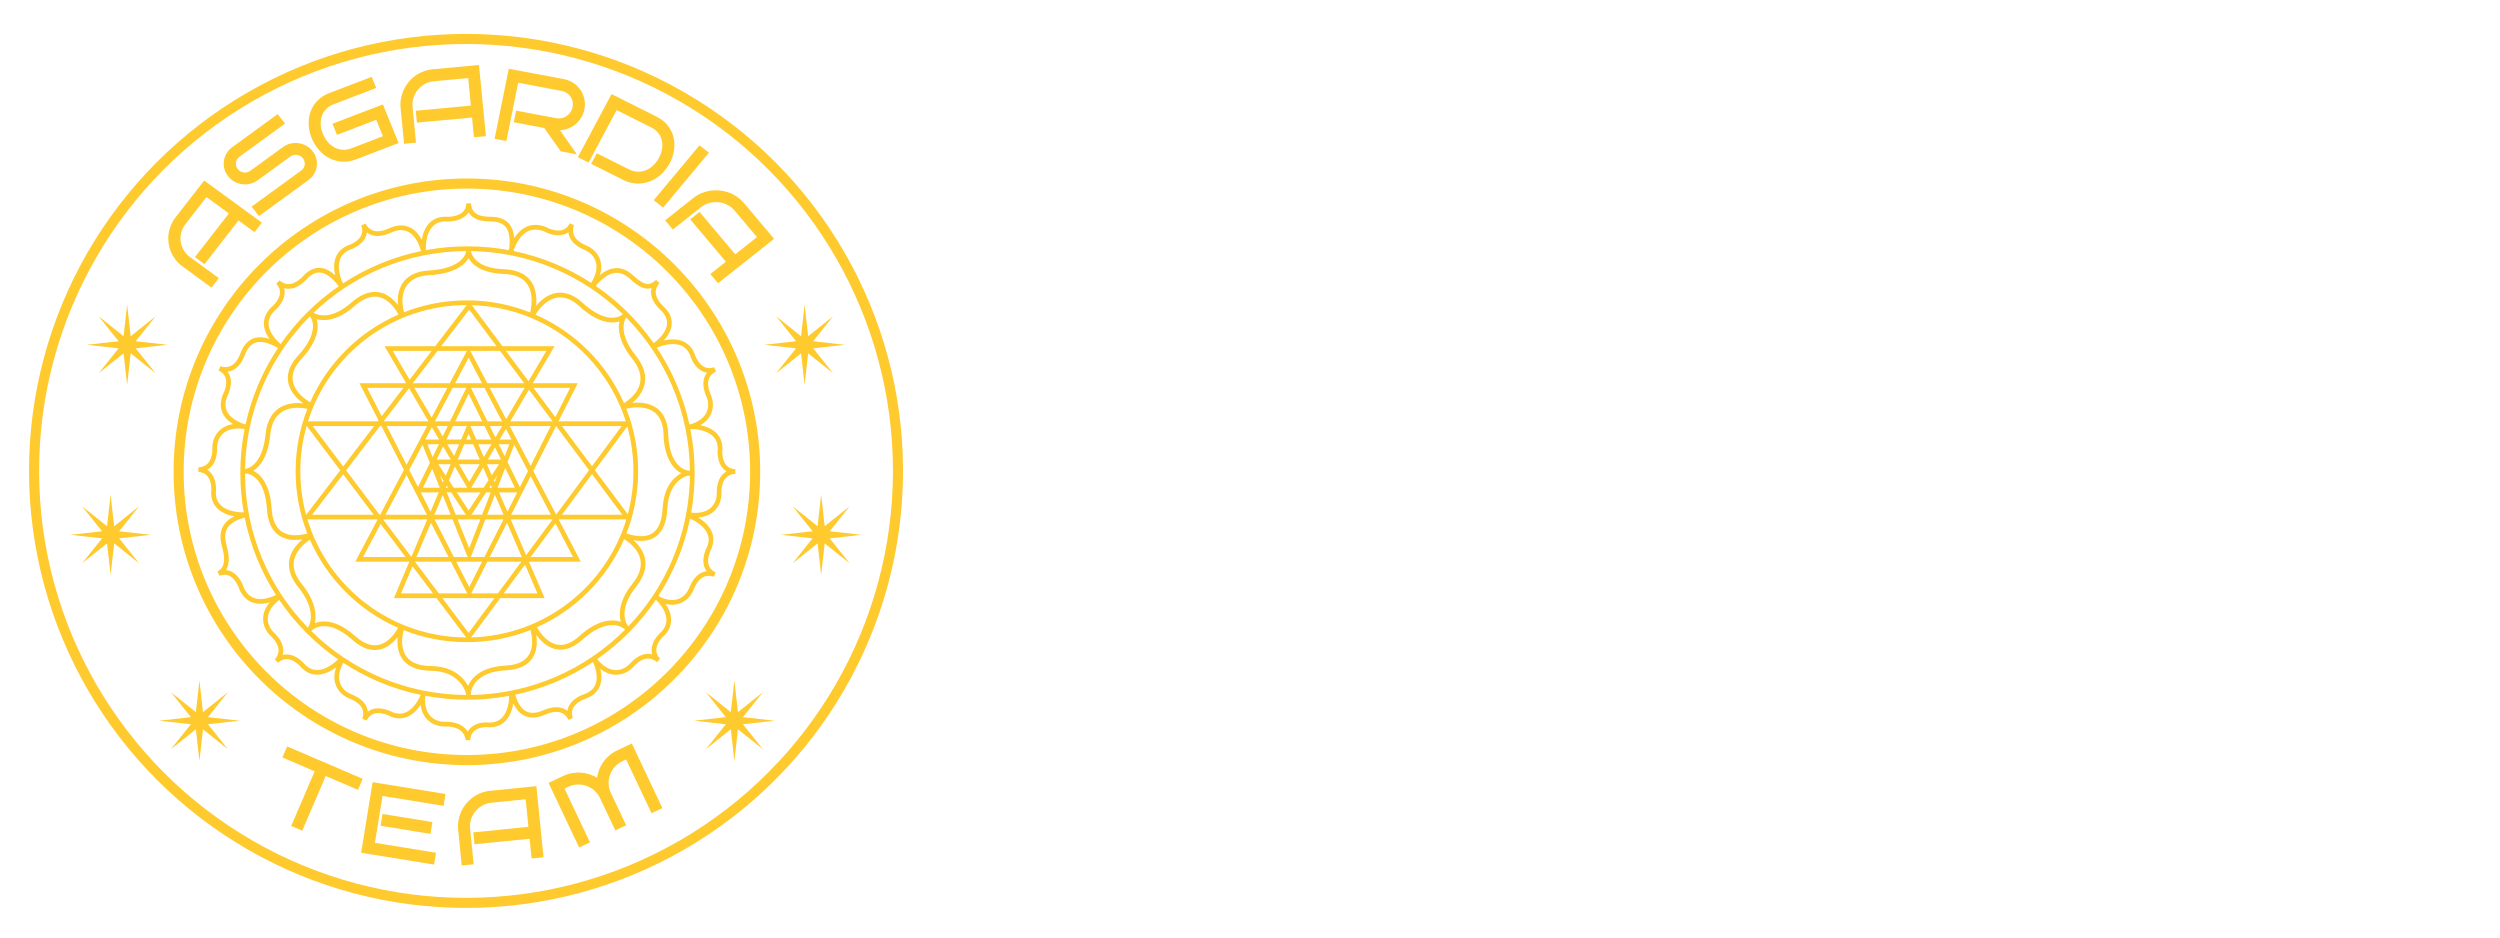 <svg width="248" height="93" viewBox="0 0 248 93" fill="none" xmlns="http://www.w3.org/2000/svg">
<g filter="url(#filter0_b_42_867)">
<circle cx="46.23" cy="46.715" r="42.851" stroke="#FECA2E"/>
</g>
<g filter="url(#filter1_b_42_867)">
<circle cx="46.316" cy="46.803" r="28.596" stroke="#FECA2E"/>
</g>
<path fill-rule="evenodd" clip-rule="evenodd" d="M48.612 21.967C49.361 21.967 49.89 22.146 50.202 22.569C50.488 22.956 50.632 23.602 50.516 24.652C50.496 24.705 50.478 24.756 50.46 24.806C49.135 24.564 47.769 24.437 46.374 24.437C44.964 24.437 43.585 24.566 42.248 24.813C42.224 24.308 42.282 23.655 42.514 23.101C42.648 22.78 42.837 22.502 43.093 22.302C43.344 22.106 43.671 21.975 44.104 21.962C44.504 22.001 45.126 21.967 45.664 21.731C45.94 21.611 46.202 21.433 46.398 21.177C46.428 21.137 46.457 21.096 46.484 21.052C46.534 21.142 46.595 21.231 46.671 21.316C47.016 21.703 47.612 21.967 48.612 21.967ZM50.578 22.292C50.825 22.626 50.97 23.065 51.011 23.624C51.145 23.41 51.301 23.203 51.482 23.018C51.772 22.723 52.133 22.482 52.576 22.372C53.02 22.261 53.529 22.287 54.108 22.495L54.128 22.503L54.147 22.514C54.446 22.689 54.925 22.874 55.388 22.871C55.615 22.87 55.831 22.823 56.02 22.714C56.207 22.607 56.38 22.431 56.514 22.15L56.945 22.33C56.862 22.562 56.784 22.903 56.907 23.26C57.028 23.608 57.359 24.026 58.206 24.373C58.657 24.558 59.235 24.986 59.499 25.683C59.668 26.128 59.701 26.661 59.516 27.279C59.737 27.1 59.981 26.937 60.244 26.815C60.6 26.651 60.997 26.558 61.422 26.61C61.848 26.661 62.281 26.856 62.709 27.233L62.747 27.266C63.173 27.641 63.54 27.964 63.914 28.101C64.097 28.168 64.273 28.186 64.454 28.142C64.636 28.099 64.844 27.988 65.079 27.764L65.418 28.085C65.257 28.272 65.063 28.563 65.05 28.94C65.039 29.309 65.2 29.816 65.867 30.442C66.368 30.911 66.719 31.543 66.622 32.287C66.559 32.768 66.312 33.267 65.843 33.774C66.151 33.703 66.478 33.659 66.802 33.666C67.208 33.674 67.621 33.759 67.987 33.974C68.357 34.19 68.666 34.529 68.875 35.02L68.881 35.034L68.885 35.048C68.978 35.382 69.196 35.847 69.531 36.164C69.697 36.32 69.885 36.436 70.096 36.488C70.306 36.539 70.553 36.533 70.844 36.423L71.03 36.85C70.809 36.96 70.516 37.152 70.357 37.495C70.202 37.83 70.152 38.359 70.521 39.196C70.718 39.641 70.837 40.349 70.544 41.034C70.359 41.466 70.02 41.867 69.472 42.182C69.746 42.236 70.023 42.317 70.283 42.432C70.655 42.596 71.002 42.835 71.257 43.174C71.513 43.517 71.667 43.949 71.669 44.482L71.669 44.497L71.667 44.512C71.624 44.855 71.644 45.368 71.831 45.79C71.922 45.998 72.051 46.177 72.226 46.307C72.399 46.435 72.629 46.524 72.941 46.536L72.947 47.002C72.7 47.017 72.355 47.082 72.076 47.336C71.803 47.585 71.551 48.054 71.567 48.968C71.576 49.454 71.411 50.153 70.875 50.672C70.504 51.03 69.976 51.283 69.252 51.334C69.546 51.51 69.835 51.725 70.081 51.979C70.363 52.271 70.594 52.623 70.702 53.033C70.81 53.447 70.789 53.906 70.589 54.4L70.583 54.414L70.576 54.427C70.406 54.728 70.231 55.211 70.243 55.672C70.25 55.899 70.301 56.113 70.414 56.299C70.525 56.483 70.704 56.652 70.989 56.78L70.819 57.214C70.585 57.136 70.241 57.065 69.886 57.196C69.539 57.323 69.128 57.663 68.797 58.515C68.621 58.969 68.204 59.554 67.511 59.832C67.096 59.999 66.601 60.048 66.027 59.91C66.157 60.105 66.274 60.313 66.366 60.531C66.523 60.905 66.613 61.316 66.565 61.737C66.517 62.163 66.332 62.583 65.967 62.972L65.957 62.983L65.946 62.993C65.678 63.213 65.341 63.601 65.187 64.035C65.111 64.249 65.082 64.468 65.12 64.681C65.158 64.893 65.264 65.115 65.483 65.337L65.168 65.681C64.978 65.524 64.683 65.335 64.304 65.329C63.934 65.324 63.428 65.493 62.813 66.169C62.485 66.53 61.885 66.926 61.139 66.937C60.639 66.944 60.099 66.779 59.554 66.352C59.621 66.625 59.663 66.911 59.662 67.197C59.661 67.596 59.577 68.004 59.349 68.369C59.121 68.737 58.758 69.045 58.232 69.261L58.219 69.266L58.206 69.27C57.872 69.364 57.406 69.58 57.088 69.915C56.931 70.08 56.816 70.267 56.764 70.478C56.712 70.687 56.718 70.933 56.828 71.224L56.401 71.411C56.291 71.19 56.098 70.897 55.754 70.739C55.419 70.584 54.888 70.533 54.05 70.901C53.475 71.154 52.758 71.317 52.094 71.031C51.627 70.831 51.224 70.425 50.921 69.754C50.87 70.089 50.782 70.435 50.641 70.755C50.478 71.127 50.241 71.474 49.902 71.73C49.56 71.988 49.127 72.143 48.593 72.147L48.578 72.147L48.563 72.146C48.218 72.104 47.737 72.127 47.347 72.312C47.155 72.403 46.99 72.53 46.87 72.705C46.751 72.878 46.668 73.11 46.658 73.425L46.191 73.433C46.175 73.204 46.087 72.857 45.8 72.574C45.519 72.295 45.012 72.045 44.097 72.066C43.61 72.076 42.909 71.915 42.387 71.382C42.053 71.042 41.808 70.566 41.731 69.924C41.576 70.158 41.394 70.385 41.187 70.583C40.894 70.864 40.541 71.093 40.13 71.2C39.715 71.307 39.256 71.284 38.761 71.084L38.747 71.078L38.734 71.071C38.432 70.901 37.949 70.725 37.487 70.736C37.259 70.742 37.044 70.793 36.858 70.905C36.673 71.016 36.503 71.194 36.374 71.478L35.94 71.306C36.019 71.072 36.09 70.73 35.96 70.375C35.834 70.029 35.495 69.618 34.641 69.286C34.187 69.109 33.601 68.691 33.324 67.999C33.127 67.507 33.096 66.904 33.347 66.19C33.06 66.408 32.734 66.606 32.386 66.742C32.008 66.89 31.594 66.969 31.173 66.911C30.749 66.853 30.333 66.658 29.951 66.285L29.941 66.274L29.931 66.263C29.717 65.991 29.337 65.644 28.905 65.48C28.693 65.399 28.474 65.364 28.259 65.397C28.046 65.43 27.82 65.53 27.593 65.743L27.257 65.42C27.42 65.234 27.616 64.944 27.631 64.567C27.646 64.198 27.489 63.69 26.826 63.059C26.473 62.723 26.091 62.115 26.098 61.37C26.103 60.855 26.293 60.303 26.765 59.754C26.489 59.832 26.197 59.885 25.904 59.894C25.502 59.905 25.089 59.831 24.711 59.609C24.331 59.386 24.004 59.025 23.757 58.493L23.75 58.477L23.745 58.461C23.647 58.129 23.424 57.666 23.084 57.353C22.917 57.199 22.727 57.086 22.515 57.037C22.305 56.988 22.058 56.998 21.768 57.111L21.577 56.686C21.784 56.58 22.004 56.416 22.128 56.086C22.254 55.748 22.291 55.2 22.043 54.3C21.892 53.754 21.757 53.047 22.035 52.389C22.229 51.931 22.608 51.529 23.248 51.219C22.936 51.164 22.617 51.076 22.32 50.943C21.95 50.777 21.604 50.537 21.351 50.196C21.095 49.852 20.944 49.419 20.945 48.886L20.945 48.871L20.947 48.856C20.991 48.513 20.973 48 20.789 47.577C20.699 47.369 20.571 47.189 20.397 47.059C20.224 46.93 19.995 46.839 19.683 46.826L19.679 46.36C19.926 46.346 20.271 46.283 20.552 46.03C20.826 45.783 21.08 45.315 21.068 44.401C21.062 43.914 21.231 43.216 21.769 42.7C22.094 42.389 22.538 42.159 23.128 42.074C22.941 41.959 22.761 41.828 22.599 41.678C22.304 41.404 22.064 41.059 21.957 40.63C21.851 40.2 21.885 39.706 22.104 39.144L22.11 39.13L22.117 39.116C22.285 38.813 22.457 38.329 22.441 37.869C22.433 37.642 22.38 37.428 22.266 37.243C22.153 37.06 21.973 36.892 21.688 36.766L21.854 36.331C22.089 36.407 22.433 36.475 22.788 36.342C23.134 36.212 23.542 35.87 23.867 35.015C24.138 34.303 24.578 33.712 25.297 33.52C25.709 33.41 26.186 33.438 26.737 33.62C26.601 33.432 26.48 33.23 26.385 33.016C26.221 32.648 26.132 32.237 26.195 31.803C26.26 31.368 26.475 30.932 26.882 30.509L26.893 30.498L26.905 30.489C27.175 30.273 27.52 29.891 27.681 29.459C27.761 29.247 27.794 29.029 27.759 28.814C27.725 28.602 27.622 28.378 27.407 28.153L27.728 27.814C27.915 27.974 28.207 28.169 28.586 28.181C28.956 28.192 29.464 28.032 30.091 27.366C30.582 26.845 31.187 26.481 31.905 26.585C32.339 26.648 32.785 26.879 33.246 27.301C33.183 27.028 33.144 26.742 33.144 26.457C33.143 26.052 33.221 25.638 33.43 25.268C33.64 24.895 33.976 24.579 34.467 24.361L34.481 24.355L34.495 24.351C34.827 24.251 35.289 24.025 35.6 23.685C35.754 23.517 35.865 23.327 35.914 23.116C35.961 22.906 35.95 22.66 35.834 22.371L36.259 22.176C36.373 22.395 36.571 22.683 36.918 22.835C37.256 22.984 37.788 23.024 38.619 22.64C39.272 22.338 40.028 22.233 40.716 22.583C41.152 22.806 41.535 23.2 41.839 23.795C41.887 23.501 41.965 23.202 42.082 22.922C42.239 22.547 42.47 22.196 42.805 21.935C43.142 21.671 43.572 21.509 44.107 21.495L44.121 21.495L44.136 21.496C44.481 21.532 45.026 21.501 45.477 21.304C45.699 21.206 45.89 21.073 46.026 20.895C46.159 20.72 46.249 20.49 46.254 20.183L46.72 20.167C46.742 20.428 46.79 20.747 47.021 21.006C47.246 21.259 47.69 21.501 48.612 21.501C49.42 21.501 50.136 21.693 50.578 22.292ZM24.259 42.584C24.209 42.567 24.157 42.549 24.104 42.53C23.082 42.417 22.462 42.683 22.093 43.037C21.671 43.441 21.531 44.002 21.536 44.395C21.549 45.399 21.267 46.013 20.865 46.376C20.763 46.468 20.657 46.541 20.549 46.599C20.594 46.626 20.637 46.655 20.678 46.686C20.93 46.875 21.103 47.127 21.218 47.392C21.443 47.909 21.461 48.504 21.412 48.901C21.414 49.333 21.536 49.663 21.726 49.918C21.92 50.179 22.194 50.375 22.512 50.517C23.045 50.756 23.677 50.834 24.178 50.828C23.956 49.56 23.84 48.255 23.84 46.924C23.84 45.439 23.984 43.988 24.259 42.584ZM22.918 41.337C23.282 41.676 23.771 41.91 24.214 42.073C24.262 42.079 24.311 42.086 24.361 42.093C24.963 39.349 26.067 36.791 27.573 34.523L27.558 34.51C26.586 33.951 25.9 33.842 25.418 33.971C24.908 34.107 24.55 34.533 24.304 35.181C23.947 36.12 23.46 36.589 22.952 36.779C22.824 36.827 22.698 36.856 22.576 36.871C22.608 36.913 22.637 36.955 22.664 36.999C22.829 37.267 22.898 37.564 22.908 37.853C22.927 38.416 22.726 38.977 22.534 39.328C22.349 39.811 22.333 40.201 22.411 40.518C22.491 40.84 22.673 41.109 22.918 41.337ZM33.602 28.395C31.351 29.943 29.395 31.89 27.838 34.133L27.834 34.13C27.459 33.794 27.04 33.339 26.811 32.826C26.674 32.518 26.61 32.197 26.657 31.871C26.705 31.55 26.864 31.204 27.208 30.844C27.52 30.592 27.921 30.151 28.119 29.623C28.22 29.352 28.27 29.052 28.22 28.74C28.212 28.69 28.201 28.64 28.188 28.589C28.306 28.622 28.434 28.643 28.571 28.647C29.113 28.665 29.742 28.418 30.431 27.686C30.873 27.216 31.336 26.974 31.838 27.047C32.32 27.118 32.908 27.486 33.602 28.395ZM24.275 51.343C24.83 54.123 25.899 56.719 27.378 59.026C26.943 59.228 26.41 59.413 25.892 59.427C25.556 59.436 25.234 59.374 24.948 59.206C24.665 59.041 24.4 58.763 24.188 58.311C24.072 57.928 23.815 57.392 23.401 57.01C23.189 56.814 22.929 56.654 22.622 56.582C22.555 56.567 22.486 56.556 22.416 56.549C22.473 56.461 22.523 56.362 22.565 56.249C22.739 55.783 22.755 55.125 22.493 54.175C22.346 53.641 22.254 53.071 22.466 52.571C22.662 52.108 23.146 51.642 24.275 51.343ZM27.7 59.513C26.831 60.189 26.57 60.844 26.565 61.374C26.559 61.958 26.863 62.45 27.148 62.721C27.876 63.414 28.119 64.044 28.098 64.585C28.092 64.722 28.07 64.849 28.037 64.966C28.087 64.954 28.138 64.943 28.189 64.935C28.501 64.888 28.802 64.94 29.072 65.043C29.6 65.245 30.038 65.648 30.288 65.961C30.599 66.262 30.921 66.405 31.237 66.449C31.559 66.493 31.891 66.435 32.216 66.308C32.725 66.108 33.194 65.748 33.536 65.406C31.245 63.819 29.264 61.819 27.7 59.513ZM42.2 69.025L42.196 69.034C42.087 70.067 42.361 70.689 42.721 71.056C43.13 71.474 43.694 71.608 44.087 71.599C45.094 71.577 45.736 71.852 46.13 72.243C46.24 72.351 46.328 72.466 46.398 72.582C46.425 72.533 46.454 72.486 46.485 72.441C46.66 72.186 46.895 72.01 47.146 71.891C47.636 71.658 48.207 71.635 48.604 71.681C49.037 71.675 49.366 71.549 49.62 71.358C49.88 71.162 50.073 70.887 50.213 70.568C50.428 70.079 50.506 69.508 50.51 69.032C49.169 69.281 47.787 69.41 46.374 69.41C44.948 69.41 43.553 69.278 42.2 69.025ZM40.864 70.246C41.253 69.874 41.546 69.373 41.733 68.933C38.95 68.351 36.356 67.258 34.054 65.755C33.553 66.669 33.567 67.349 33.758 67.826C33.975 68.369 34.444 68.708 34.81 68.851C35.748 69.216 36.213 69.707 36.399 70.215C36.446 70.344 36.474 70.47 36.488 70.591C36.53 70.56 36.573 70.531 36.617 70.504C36.887 70.342 37.185 70.277 37.475 70.269C38.039 70.255 38.599 70.462 38.949 70.656C39.352 70.817 39.704 70.827 40.013 70.748C40.328 70.666 40.612 70.487 40.864 70.246ZM51.116 68.912C53.914 68.314 56.519 67.197 58.826 65.668C59.022 66.112 59.196 66.666 59.195 67.196C59.194 67.531 59.124 67.848 58.953 68.123C58.784 68.394 58.508 68.641 58.067 68.825C57.682 68.934 57.139 69.184 56.749 69.594C56.55 69.803 56.386 70.06 56.31 70.366C56.298 70.416 56.288 70.466 56.281 70.518C56.185 70.442 56.075 70.373 55.951 70.315C55.459 70.088 54.783 70.07 53.862 70.474C53.334 70.706 52.767 70.812 52.279 70.603C51.842 70.415 51.403 69.944 51.116 68.912ZM59.241 65.386C59.939 66.234 60.601 66.478 61.132 66.47C61.717 66.461 62.203 66.146 62.467 65.855C63.144 65.112 63.769 64.854 64.311 64.862C64.448 64.864 64.576 64.883 64.695 64.914C64.681 64.864 64.669 64.814 64.66 64.763C64.605 64.453 64.65 64.151 64.747 63.879C64.935 63.347 65.329 62.9 65.636 62.643C65.93 62.325 66.066 62.001 66.101 61.685C66.137 61.363 66.071 61.033 65.936 60.713C65.757 60.291 65.467 59.9 65.171 59.589C65.129 59.568 65.086 59.545 65.042 59.522C63.486 61.814 61.517 63.804 59.241 65.386ZM64.758 59.107L64.711 59.167L64.716 59.17C64.007 60.225 63.209 61.215 62.334 62.131C61.984 61.729 61.414 60.302 63.109 58.189C63.689 57.465 63.963 56.791 64.021 56.174C64.078 55.556 63.915 55.016 63.657 54.565C63.431 54.171 63.13 53.842 62.833 53.582C63.228 53.656 63.676 53.691 64.114 53.614C64.624 53.525 65.127 53.283 65.512 52.778C65.893 52.278 66.141 51.543 66.195 50.497C66.33 47.824 67.889 47.198 68.44 47.166C68.392 51.579 67.043 55.681 64.758 59.107ZM65.452 59.207C65.411 59.166 65.37 59.126 65.33 59.087C66.811 56.794 67.885 54.214 68.451 51.45C68.887 51.635 69.378 51.923 69.745 52.303C69.987 52.553 70.167 52.837 70.249 53.151C70.33 53.458 70.32 53.81 70.161 54.211C69.967 54.561 69.761 55.12 69.776 55.684C69.784 55.973 69.851 56.27 70.014 56.54C70.041 56.584 70.07 56.627 70.101 56.668C69.979 56.682 69.853 56.71 69.724 56.758C69.216 56.944 68.725 57.409 68.361 58.346C68.219 58.712 67.88 59.181 67.337 59.399C66.892 59.577 66.273 59.603 65.452 59.207ZM68.565 50.856C69.573 50.957 70.184 50.689 70.549 50.337C70.97 49.93 71.107 49.369 71.1 48.976C71.082 47.972 71.36 47.356 71.761 46.992C71.862 46.899 71.968 46.826 72.075 46.767C72.031 46.74 71.988 46.712 71.947 46.681C71.693 46.493 71.519 46.242 71.403 45.978C71.175 45.462 71.154 44.867 71.201 44.47C71.197 44.038 71.073 43.708 70.882 43.454C70.687 43.194 70.413 43 70.094 42.859C69.612 42.646 69.051 42.564 68.578 42.556C68.548 42.565 68.519 42.573 68.488 42.582C68.764 43.987 68.908 45.438 68.908 46.924C68.908 48.265 68.79 49.579 68.565 50.856ZM68.511 42.089C68.468 42.089 68.427 42.089 68.386 42.09C67.781 39.333 66.669 36.766 65.153 34.49C65.61 34.293 66.215 34.121 66.793 34.133C67.141 34.139 67.47 34.212 67.751 34.377C68.026 34.538 68.268 34.793 68.439 35.19C68.55 35.575 68.8 36.115 69.21 36.503C69.42 36.702 69.677 36.865 69.984 36.941C70.034 36.953 70.085 36.963 70.136 36.97C70.06 37.066 69.991 37.175 69.933 37.299C69.706 37.79 69.688 38.465 70.094 39.384C70.252 39.744 70.344 40.314 70.114 40.851C69.916 41.313 69.463 41.792 68.511 42.089ZM64.848 34.044C65.734 33.359 66.091 32.74 66.159 32.227C66.23 31.68 65.98 31.188 65.548 30.783C64.814 30.095 64.566 29.466 64.584 28.925C64.588 28.802 64.605 28.686 64.633 28.578C64.609 28.585 64.586 28.591 64.562 28.597C64.277 28.665 64.007 28.632 63.754 28.54C63.294 28.372 62.866 27.994 62.471 27.645L62.401 27.584C62.032 27.259 61.684 27.112 61.366 27.073C61.046 27.034 60.736 27.102 60.44 27.239C59.9 27.489 59.431 27.957 59.09 28.357C61.335 29.891 63.288 31.82 64.848 34.044ZM50.956 24.902C50.963 24.855 50.969 24.809 50.974 24.763C51.154 24.295 51.42 23.748 51.816 23.346C52.06 23.098 52.347 22.91 52.689 22.825C53.026 22.741 53.433 22.752 53.93 22.928C54.277 23.127 54.83 23.342 55.391 23.338C55.681 23.336 55.98 23.276 56.254 23.119C56.298 23.093 56.341 23.065 56.384 23.035C56.395 23.156 56.421 23.283 56.466 23.412C56.642 23.924 57.098 24.423 58.029 24.805C58.393 24.954 58.855 25.302 59.062 25.848C59.255 26.355 59.245 27.082 58.643 28.059C56.337 26.563 53.741 25.477 50.956 24.902ZM40.503 22.999C39.986 22.735 39.389 22.798 38.815 23.063C37.902 23.486 37.225 23.481 36.729 23.263C36.604 23.208 36.493 23.14 36.396 23.067C36.389 23.118 36.38 23.169 36.369 23.218C36.299 23.526 36.14 23.786 35.945 24C35.564 24.416 35.027 24.676 34.644 24.794C34.246 24.973 33.993 25.22 33.837 25.497C33.677 25.78 33.611 26.108 33.611 26.456C33.612 27.046 33.806 27.659 34.02 28.115C36.339 26.595 38.957 25.49 41.766 24.908C41.458 23.811 40.988 23.247 40.503 22.999ZM45.515 67.576C46.022 68.095 46.217 68.667 46.242 68.943C40.254 68.908 34.831 66.493 30.875 62.598C31.085 62.378 31.525 62.109 32.173 62.114C32.85 62.12 33.783 62.426 34.935 63.457C35.547 64.005 36.129 64.313 36.677 64.429C37.228 64.545 37.728 64.465 38.168 64.263C38.682 64.027 39.109 63.628 39.446 63.192C39.404 63.615 39.411 64.1 39.54 64.569C39.68 65.077 39.966 65.57 40.489 65.937C41.008 66.302 41.742 66.526 42.752 66.538C44.122 66.555 44.989 67.038 45.515 67.576ZM29.592 58.253C31.273 60.32 30.873 61.826 30.543 62.264C26.697 58.313 24.323 52.926 24.307 46.987C24.318 46.986 24.329 46.985 24.34 46.985C24.629 46.974 25.099 47.104 25.531 47.594C25.978 48.101 26.392 49.005 26.487 50.552C26.538 51.371 26.736 51.997 27.045 52.464C27.355 52.933 27.769 53.226 28.224 53.39C28.795 53.596 29.426 53.598 30.007 53.505C29.662 53.789 29.291 54.172 29.027 54.647C28.774 55.1 28.616 55.642 28.677 56.258C28.737 56.873 29.013 57.541 29.592 58.253ZM24.311 46.519L24.31 46.519C24.417 40.611 26.855 35.272 30.746 31.378C30.923 31.605 31.084 31.998 31.038 32.552C30.981 33.225 30.615 34.149 29.564 35.289C29.005 35.896 28.699 36.483 28.594 37.042C28.488 37.604 28.588 38.118 28.807 38.571C29.092 39.162 29.58 39.649 30.086 40.018C29.622 39.962 29.043 39.959 28.477 40.122C27.978 40.265 27.484 40.539 27.094 41.023C26.704 41.505 26.43 42.18 26.341 43.102C26.078 45.827 24.814 46.477 24.311 46.519ZM34.835 30.03C32.982 31.657 31.63 31.355 31.103 31.028C35.035 27.266 40.361 24.942 46.23 24.905C46.177 25.486 45.454 26.665 42.536 26.837C41.712 26.885 41.079 27.094 40.604 27.419C40.128 27.745 39.826 28.178 39.653 28.652C39.464 29.167 39.427 29.729 39.476 30.258C39.228 29.939 38.913 29.613 38.531 29.368C38.086 29.082 37.543 28.903 36.911 28.976C36.282 29.048 35.59 29.367 34.835 30.03ZM46.71 68.941C52.685 68.852 58.084 66.393 62.006 62.465L61.992 62.449C61.59 62.031 60.049 61.391 57.803 63.431C57.193 63.985 56.612 64.29 56.061 64.398C55.508 64.507 55.005 64.413 54.564 64.199C54.008 63.929 53.551 63.47 53.198 62.986C53.289 63.576 53.282 64.219 53.064 64.797C52.894 65.249 52.594 65.658 52.12 65.961C51.649 66.263 51.018 66.452 50.197 66.492C48.658 66.565 47.782 67.046 47.296 67.563C46.822 68.067 46.7 68.625 46.71 68.934L46.71 68.941ZM68.435 46.699L68.44 46.699C68.38 40.782 65.982 35.423 62.124 31.501C61.8 31.948 61.462 33.263 63.087 35.305C63.664 36.031 63.937 36.706 63.992 37.324C64.047 37.942 63.882 38.482 63.622 38.931C63.377 39.355 63.046 39.702 62.727 39.969C63.315 39.905 63.956 39.938 64.533 40.157C65.007 40.338 65.438 40.645 65.755 41.125C66.071 41.605 66.263 42.241 66.287 43.065C66.376 46.094 67.856 46.702 68.435 46.699ZM57.8 30.044C59.974 32.034 61.344 31.565 61.786 31.165C57.884 27.364 52.576 24.995 46.714 24.907C46.762 25.172 46.922 25.547 47.313 25.886C47.78 26.291 48.596 26.66 49.987 26.707C50.976 26.741 51.691 26.998 52.195 27.4C52.7 27.802 52.97 28.332 53.101 28.869C53.223 29.372 53.225 29.889 53.18 30.335C53.531 29.913 53.969 29.525 54.482 29.284C54.943 29.068 55.465 28.97 56.033 29.076C56.599 29.182 57.191 29.487 57.8 30.044ZM51.904 27.765C51.497 27.44 50.887 27.205 49.971 27.174C48.505 27.124 47.576 26.732 47.006 26.238C46.774 26.036 46.604 25.82 46.484 25.609C46.042 26.384 44.88 27.166 42.564 27.302C41.804 27.347 41.257 27.537 40.868 27.803C40.481 28.069 40.236 28.419 40.092 28.812C39.842 29.495 39.9 30.306 40.076 30.976C42.008 30.215 44.112 29.797 46.314 29.797C48.533 29.797 50.653 30.221 52.596 30.994C52.709 30.515 52.826 29.719 52.647 28.979C52.534 28.518 52.309 28.088 51.904 27.765ZM53.125 31.214C57.044 32.928 60.191 36.075 61.899 39.991C62.288 39.752 62.863 39.311 63.218 38.697C63.438 38.316 63.572 37.872 63.526 37.365C63.481 36.858 63.255 36.267 62.721 35.596C61.441 33.987 61.256 32.702 61.454 31.878C60.596 32.158 59.217 31.974 57.484 30.388C56.924 29.875 56.408 29.622 55.947 29.535C55.488 29.45 55.064 29.527 54.681 29.707C54.023 30.015 53.485 30.624 53.125 31.214ZM62.576 41.828C63.048 43.386 63.302 45.038 63.302 46.749C63.302 48.394 63.068 49.983 62.63 51.487L62.659 51.526H62.619C62.48 51.999 62.321 52.462 62.143 52.917C62.605 53.071 63.344 53.276 64.033 53.155C64.448 53.082 64.838 52.892 65.14 52.496C65.445 52.095 65.677 51.462 65.728 50.473C65.834 48.38 66.771 47.363 67.588 46.944C66.764 46.517 65.888 45.406 65.82 43.078C65.798 42.319 65.622 41.773 65.364 41.382C65.108 40.993 64.76 40.743 64.366 40.593C63.664 40.326 62.819 40.378 62.129 40.546C62.291 40.956 62.437 41.373 62.566 41.797H62.599L62.576 41.828ZM62.835 46.749C62.835 48.224 62.641 49.654 62.277 51.014L59.015 46.641L62.227 42.3C62.623 43.715 62.835 45.208 62.835 46.749ZM55.42 51.526H62.131C60.118 58.172 54.014 63.045 46.741 63.229L49.625 59.332H53.67H54.025L53.885 59.006L52.468 55.72H57.231H57.617L57.438 55.378L55.42 51.526ZM61.728 51.059H55.746L58.725 47.033L61.728 51.059ZM55.171 51.051L58.433 46.642L55.167 42.264H55.163L52.904 46.723L55.171 51.051ZM61.672 42.264L58.723 46.25L55.749 42.264H61.672ZM62.077 41.797H55.401L55.4 41.796L57.147 38.35L57.319 38.011H56.939H52.853L54.806 34.693L55.013 34.341H54.605H49.838L46.802 30.271C53.983 30.478 60.016 35.259 62.077 41.797ZM46.546 30.709L49.255 34.341H43.766L46.546 30.709ZM46.299 30.264L43.178 34.341H38.551H38.144L38.349 34.692L40.288 38.011H36.039H35.657L35.831 38.351L37.546 41.697L37.469 41.797H30.553H30.551C32.657 35.117 38.91 30.27 46.299 30.264ZM31.021 42.264H37.112L34.043 46.273L31.021 42.264ZM37.7 42.264L34.335 46.66L37.65 51.059H37.711L40.066 46.613L37.837 42.264H37.7ZM30.419 42.24L33.748 46.658L30.367 51.074C29.993 49.696 29.793 48.246 29.793 46.749C29.793 45.186 30.011 43.673 30.419 42.24ZM46.242 63.234C38.814 63.203 32.543 58.279 30.497 51.526H37.417L37.445 51.563L35.425 55.377L35.243 55.72H35.631H40.578L40.595 55.743L39.211 59.008L39.073 59.332H39.426H43.3L46.242 63.234ZM30.967 51.059H37.065L34.04 47.045L30.967 51.059ZM40.806 55.246L38.002 51.526H42.383L40.806 55.246ZM45.018 55.253L43.108 51.526H44.892L46.331 55.107L46.39 55.253H45.018ZM43.088 51.059H44.704L43.918 49.103L43.088 51.059ZM46.544 54.383L45.395 51.526H47.647L46.544 54.383ZM46.766 55.104L48.148 51.526H49.946L48.057 55.253H46.708L46.766 55.104ZM48.328 51.059H49.951L49.095 49.074L48.328 51.059ZM52.191 55.078L50.661 51.526H54.819L52.191 55.078ZM50.706 51.059H54.648L52.644 47.234L51.827 48.847L50.706 51.059ZM51.569 48.323L52.378 46.727L51.01 44.116L50.345 45.837L51.569 48.323ZM49.7 45.583H48.397L49.106 44.378L49.7 45.583ZM50.065 45.267L50.527 44.07H49.475L50.065 45.267ZM49.143 43.395L49.808 42.264H48.586L49.143 43.395ZM48.356 41.797H49.796L48.057 38.478H46.721L48.356 41.797ZM46.258 38.478H44.903L43.145 41.797H44.643L46.258 38.478ZM46.492 38.011L46.489 38.004L46.486 38.011H45.15L46.488 35.483L47.812 38.011H46.492ZM45.162 41.797L46.491 39.067L47.835 41.797H45.162ZM44.416 42.264H43.314L43.915 43.293L44.416 42.264ZM44.284 43.603L44.935 42.264H46.31L46.275 42.348L45.742 43.603H44.284ZM43.953 44.283L44.713 45.583H43.32L43.953 44.283ZM42.913 45.351L43.537 44.07H42.398L42.913 45.351ZM42.638 45.918L41.467 48.324L40.592 46.617L41.915 44.12L42.638 45.918ZM41.735 48.847L42.711 50.752L43.519 48.847H41.735ZM44.318 48.847L45.208 51.059H46.21L44.756 48.847H44.318ZM44.449 48.38H44.224L44.313 48.172L44.449 48.38ZM45.315 48.847L46.489 50.634L47.664 48.847H45.315ZM48.222 48.847L46.769 51.059H47.828L48.682 48.847H48.222ZM49.363 48.38L50.117 46.43L51.077 48.38H49.363ZM49.506 48.847H51.304L50.332 50.764L49.506 48.847ZM48.796 48.38H48.529L48.69 48.135L48.796 48.38ZM47.971 48.38H46.751L47.931 46.374L48.469 47.621L47.971 48.38ZM46.346 48.38H45.008L44.532 47.655L45.117 46.275L46.346 48.38ZM43.627 48.38H41.959L42.873 46.502L43.627 48.38ZM48.065 42.264L48.725 43.603H47.246L46.704 42.346L46.669 42.264H48.065ZM38.24 51.059H42.344L40.326 47.12L38.24 51.059ZM40.577 38.506L38.096 41.746L38.122 41.797H42.5L40.577 38.506ZM37.861 41.286L40.011 38.478H36.421L37.861 41.286ZM38.958 34.808L40.63 37.669L42.82 34.808H38.958ZM43.408 34.808L40.956 38.011H44.621L46.283 34.873L46.318 34.808H43.408ZM51.993 38.011L49.604 34.808H46.661L46.696 34.874L48.339 38.011H51.993ZM50.186 34.808L52.428 37.812L54.197 34.808H50.186ZM56.559 38.478H52.924L55.089 41.378L56.559 38.478ZM50.625 41.797L52.474 38.655L54.818 41.797H50.625ZM52.637 46.215L54.64 42.264H50.568L52.637 46.215ZM50.21 41.581L52.037 38.478H48.584L50.21 41.581ZM44.374 38.478H41.102L42.818 41.415L44.374 38.478ZM42.369 42.264H38.362L40.332 46.11L42.369 42.264ZM40.226 55.253H36.019L37.755 51.974L40.226 55.253ZM41.163 55.72L43.533 58.865H46.345L46.339 58.855L44.733 55.72H41.163ZM44.494 55.253H41.31L42.751 51.854L44.494 55.253ZM45.258 55.72L46.546 58.234L47.82 55.72H45.258ZM48.344 55.72L46.756 58.854L46.75 58.865H49.389L51.716 55.72H48.344ZM51.758 55.253H48.58L50.298 51.864L51.758 55.253ZM52.643 55.253H56.845L55.103 51.928L52.643 55.253ZM42.188 43.603H43.556L42.838 42.376L42.188 43.603ZM50.186 42.543L50.742 43.603H49.562L50.186 42.543ZM53.315 58.865H49.97L52.084 56.008L53.315 58.865ZM49.338 47.148L49.072 47.839L48.997 47.667L49.338 47.148ZM49.501 46.05L48.776 47.154L48.3 46.05H49.501ZM48.745 44.07L47.996 45.344L47.447 44.07H48.745ZM47.591 45.583L46.938 44.07H46.052L45.41 45.583H47.591ZM46.491 43.033L46.25 43.603H46.737L46.491 43.033ZM44.369 44.07H45.544L45.05 45.235L44.369 44.07ZM43.478 46.05H44.705L44.224 47.185L43.478 46.05ZM43.628 47.13L44.004 47.702L43.929 47.879L43.628 47.13ZM46.488 62.786L43.885 59.332H49.044L46.488 62.786ZM42.949 58.865L40.92 56.173L39.778 58.865H42.949ZM47.58 46.05H45.526L46.549 47.801L47.58 46.05ZM61.91 53.482C60.224 57.365 57.125 60.494 53.261 62.224C53.613 62.836 54.127 63.468 54.768 63.779C55.128 63.954 55.528 64.027 55.971 63.94C56.417 63.852 56.925 63.598 57.488 63.086C59.23 61.504 60.688 61.373 61.589 61.678C61.347 60.834 61.451 59.51 62.744 57.897C63.281 57.228 63.509 56.638 63.556 56.131C63.603 55.624 63.471 55.18 63.252 54.798C62.891 54.168 62.298 53.718 61.91 53.482ZM52.616 62.497C50.668 63.274 48.541 63.702 46.314 63.702C44.099 63.702 41.983 63.279 40.043 62.509C39.925 62.964 39.796 63.738 39.991 64.445C40.108 64.868 40.339 65.262 40.758 65.555C41.179 65.851 41.812 66.061 42.758 66.072C44.247 66.09 45.233 66.621 45.849 67.25C46.102 67.509 46.292 67.784 46.429 68.045C46.541 67.781 46.71 67.504 46.955 67.244C47.542 66.619 48.544 66.103 50.174 66.025C50.937 65.989 51.482 65.815 51.868 65.569C52.25 65.324 52.489 64.998 52.627 64.632C52.875 63.974 52.802 63.176 52.616 62.497ZM39.489 62.278C35.589 60.569 32.456 57.439 30.746 53.545C30.362 53.788 29.785 54.245 29.435 54.874C29.22 55.26 29.092 55.707 29.141 56.212C29.191 56.718 29.42 57.302 29.954 57.958C31.257 59.56 31.436 60.939 31.235 61.818C31.499 61.713 31.814 61.644 32.176 61.647C32.999 61.654 34.037 62.026 35.247 63.109C35.815 63.618 36.326 63.877 36.773 63.972C37.218 64.066 37.617 64.002 37.973 63.838C38.626 63.539 39.143 62.902 39.489 62.278ZM30.487 52.922C29.738 51.009 29.326 48.927 29.326 46.749C29.326 44.565 29.74 42.478 30.494 40.56C30.051 40.46 29.308 40.369 28.607 40.57C28.182 40.692 27.777 40.92 27.458 41.316C27.137 41.712 26.889 42.294 26.806 43.147C26.609 45.195 25.846 46.248 25.13 46.702C25.383 46.824 25.642 47.013 25.882 47.286C26.418 47.894 26.855 48.909 26.954 50.523C27.001 51.284 27.182 51.825 27.435 52.206C27.685 52.585 28.014 52.818 28.383 52.951C29.035 53.186 29.817 53.109 30.487 52.922ZM30.766 39.908C32.487 36.019 35.63 32.897 39.538 31.199C39.302 30.78 38.88 30.147 38.278 29.761C37.906 29.522 37.471 29.381 36.964 29.439C36.455 29.498 35.849 29.761 35.143 30.381C33.578 31.755 32.254 31.895 31.41 31.663C31.492 31.926 31.533 32.237 31.503 32.591C31.435 33.399 31.004 34.416 29.907 35.606C29.392 36.165 29.138 36.675 29.053 37.128C28.968 37.58 29.046 37.993 29.227 38.368C29.542 39.019 30.166 39.549 30.766 39.908Z" fill="#FECA2E"/>
<path d="M29.929 82.27L29.024 81.882L31.35 76.458L28.151 75.085L28.538 74.181L35.843 77.313L35.455 78.218L32.255 76.846L29.929 82.27Z" fill="#FECA2E"/>
<path d="M29.929 82.27L29.889 82.364L29.983 82.405L30.023 82.31L29.929 82.27ZM29.024 81.882L28.93 81.842L28.89 81.936L28.984 81.976L29.024 81.882ZM31.35 76.458L31.445 76.498L31.485 76.404L31.391 76.364L31.35 76.458ZM28.151 75.085L28.056 75.045L28.016 75.139L28.11 75.18L28.151 75.085ZM28.538 74.181L28.579 74.087L28.485 74.046L28.444 74.14L28.538 74.181ZM35.843 77.313L35.937 77.354L35.977 77.259L35.883 77.219L35.843 77.313ZM35.455 78.218L35.415 78.312L35.509 78.353L35.549 78.258L35.455 78.218ZM32.255 76.846L32.295 76.752L32.201 76.711L32.161 76.805L32.255 76.846ZM29.969 82.176L29.064 81.788L28.984 81.976L29.889 82.364L29.969 82.176ZM29.118 81.922L31.445 76.498L31.256 76.417L28.93 81.842L29.118 81.922ZM31.391 76.364L28.191 74.991L28.11 75.18L31.31 76.552L31.391 76.364ZM28.245 75.126L28.633 74.221L28.444 74.14L28.056 75.045L28.245 75.126ZM28.498 74.275L35.803 77.407L35.883 77.219L28.579 74.087L28.498 74.275ZM35.749 77.273L35.361 78.178L35.549 78.258L35.937 77.354L35.749 77.273ZM35.495 78.124L32.295 76.752L32.215 76.94L35.415 78.312L35.495 78.124ZM32.161 76.805L29.835 82.23L30.023 82.31L32.349 76.886L32.161 76.805Z" fill="#FECA2E"/>
<path d="M42.974 85.648L35.944 84.505L37.049 77.708L44.078 78.85L43.92 79.822L37.862 78.838L37.074 83.692L43.132 84.676L42.974 85.648ZM42.622 82.603L37.872 81.832L38.03 80.86L42.78 81.632L42.622 82.603Z" fill="#FECA2E"/>
<path d="M42.974 85.648L42.957 85.749L43.058 85.765L43.075 85.664L42.974 85.648ZM35.944 84.505L35.843 84.489L35.827 84.59L35.928 84.607L35.944 84.505ZM37.049 77.708L37.065 77.607L36.964 77.591L36.947 77.692L37.049 77.708ZM44.078 78.85L44.179 78.867L44.196 78.766L44.095 78.749L44.078 78.85ZM43.92 79.822L43.904 79.923L44.005 79.94L44.022 79.838L43.92 79.822ZM37.862 78.838L37.879 78.737L37.778 78.72L37.761 78.821L37.862 78.838ZM37.074 83.692L36.973 83.675L36.956 83.776L37.057 83.793L37.074 83.692ZM43.132 84.676L43.233 84.692L43.249 84.591L43.148 84.575L43.132 84.676ZM42.622 82.603L42.605 82.704L42.707 82.721L42.723 82.62L42.622 82.603ZM37.872 81.832L37.771 81.815L37.755 81.916L37.856 81.933L37.872 81.832ZM38.03 80.86L38.047 80.759L37.945 80.742L37.929 80.843L38.03 80.86ZM42.78 81.632L42.881 81.648L42.897 81.547L42.796 81.53L42.78 81.632ZM42.99 85.547L35.961 84.404L35.928 84.607L42.957 85.749L42.99 85.547ZM36.045 84.522L37.15 77.725L36.947 77.692L35.843 84.489L36.045 84.522ZM37.032 77.809L44.062 78.951L44.095 78.749L37.065 77.607L37.032 77.809ZM43.977 78.834L43.819 79.806L44.022 79.838L44.179 78.867L43.977 78.834ZM43.937 79.721L37.879 78.737L37.846 78.939L43.904 79.923L43.937 79.721ZM37.761 78.821L36.973 83.675L37.175 83.708L37.964 78.854L37.761 78.821ZM37.057 83.793L43.115 84.777L43.148 84.575L37.09 83.591L37.057 83.793ZM43.031 84.66L42.873 85.631L43.075 85.664L43.233 84.692L43.031 84.66ZM42.638 82.502L37.889 81.73L37.856 81.933L42.605 82.704L42.638 82.502ZM37.973 81.848L38.131 80.876L37.929 80.843L37.771 81.815L37.973 81.848ZM38.014 80.961L42.763 81.733L42.796 81.53L38.047 80.759L38.014 80.961ZM42.679 81.615L42.521 82.587L42.723 82.62L42.881 81.648L42.679 81.615Z" fill="#FECA2E"/>
<path d="M53.805 84.952L52.825 85.05L52.629 83.091L47.163 83.639L47.065 82.664L52.531 82.116L52.237 79.177L48.725 79.529C48.39 79.563 48.081 79.66 47.798 79.82C47.515 79.977 47.274 80.178 47.077 80.423C46.879 80.665 46.73 80.941 46.629 81.25C46.531 81.559 46.499 81.882 46.533 82.22L46.876 85.646L45.897 85.744L45.553 82.318C45.522 82.003 45.531 81.696 45.582 81.398C45.635 81.097 45.723 80.813 45.844 80.547C45.968 80.277 46.123 80.028 46.31 79.8C46.499 79.569 46.712 79.366 46.949 79.191C47.188 79.016 47.449 78.874 47.731 78.765C48.013 78.653 48.311 78.581 48.627 78.55L53.118 78.1L53.805 84.952Z" fill="#FECA2E"/>
<path d="M53.805 84.952L53.815 85.054L53.917 85.043L53.907 84.942L53.805 84.952ZM52.825 85.05L52.724 85.06L52.734 85.162L52.836 85.152L52.825 85.05ZM52.629 83.091L52.731 83.081L52.721 82.979L52.619 82.989L52.629 83.091ZM47.163 83.639L47.061 83.649L47.071 83.751L47.173 83.741L47.163 83.639ZM47.065 82.664L47.055 82.562L46.953 82.572L46.963 82.674L47.065 82.664ZM52.531 82.116L52.542 82.218L52.644 82.208L52.633 82.106L52.531 82.116ZM52.237 79.177L52.339 79.167L52.329 79.065L52.227 79.075L52.237 79.177ZM47.798 79.82L47.848 79.91L47.849 79.909L47.798 79.82ZM47.077 80.423L47.156 80.488L47.157 80.487L47.077 80.423ZM46.629 81.25L46.531 81.218L46.531 81.219L46.629 81.25ZM46.876 85.646L46.887 85.748L46.989 85.738L46.978 85.636L46.876 85.646ZM45.897 85.744L45.795 85.755L45.805 85.856L45.907 85.846L45.897 85.744ZM45.582 81.398L45.481 81.38L45.481 81.381L45.582 81.398ZM45.844 80.547L45.751 80.504L45.751 80.504L45.844 80.547ZM46.949 79.191L46.888 79.108L46.888 79.109L46.949 79.191ZM47.731 78.765L47.768 78.861L47.769 78.86L47.731 78.765ZM53.118 78.1L53.22 78.089L53.21 77.987L53.108 77.998L53.118 78.1ZM53.795 84.85L52.815 84.948L52.836 85.152L53.815 85.054L53.795 84.85ZM52.927 85.04L52.731 83.081L52.527 83.101L52.724 85.06L52.927 85.04ZM52.619 82.989L47.152 83.537L47.173 83.741L52.639 83.193L52.619 82.989ZM47.265 83.629L47.167 82.654L46.963 82.674L47.061 83.649L47.265 83.629ZM47.075 82.766L52.542 82.218L52.521 82.014L47.055 82.562L47.075 82.766ZM52.633 82.106L52.339 79.167L52.135 79.188L52.429 82.126L52.633 82.106ZM52.227 79.075L48.715 79.427L48.735 79.631L52.247 79.279L52.227 79.075ZM48.715 79.427C48.366 79.462 48.044 79.563 47.748 79.731L47.849 79.909C48.119 79.756 48.414 79.663 48.735 79.631L48.715 79.427ZM47.749 79.73C47.454 79.894 47.203 80.103 46.997 80.359L47.157 80.487C47.346 80.253 47.576 80.061 47.848 79.91L47.749 79.73ZM46.998 80.358C46.791 80.61 46.636 80.897 46.531 81.218L46.726 81.282C46.823 80.984 46.967 80.72 47.156 80.488L46.998 80.358ZM46.531 81.219C46.429 81.542 46.396 81.879 46.431 82.23L46.635 82.21C46.602 81.885 46.633 81.576 46.727 81.281L46.531 81.219ZM46.431 82.23L46.774 85.656L46.978 85.636L46.635 82.21L46.431 82.23ZM46.866 85.544L45.887 85.642L45.907 85.846L46.887 85.748L46.866 85.544ZM45.999 85.734L45.655 82.308L45.452 82.329L45.795 85.755L45.999 85.734ZM45.655 82.308C45.625 82.001 45.634 81.704 45.683 81.415L45.481 81.381C45.429 81.689 45.419 82.004 45.452 82.329L45.655 82.308ZM45.683 81.416C45.735 81.123 45.82 80.847 45.937 80.589L45.751 80.504C45.626 80.779 45.536 81.071 45.481 81.38L45.683 81.416ZM45.937 80.59C46.058 80.328 46.208 80.086 46.389 79.865L46.23 79.735C46.039 79.97 45.879 80.226 45.751 80.504L45.937 80.59ZM46.389 79.865C46.573 79.64 46.78 79.443 47.009 79.273L46.888 79.109C46.644 79.289 46.425 79.498 46.23 79.735L46.389 79.865ZM47.009 79.274C47.241 79.104 47.494 78.966 47.768 78.861L47.694 78.669C47.404 78.781 47.135 78.927 46.888 79.108L47.009 79.274ZM47.769 78.86C48.041 78.752 48.331 78.682 48.637 78.652L48.616 78.448C48.292 78.48 47.984 78.554 47.693 78.67L47.769 78.86ZM48.637 78.652L53.129 78.201L53.108 77.998L48.616 78.448L48.637 78.652ZM53.016 78.11L53.703 84.962L53.907 84.942L53.22 78.089L53.016 78.11Z" fill="#FECA2E"/>
<path d="M61.978 81.816L61.089 82.237L59.616 79.124C59.471 78.818 59.276 78.557 59.033 78.343C58.79 78.129 58.52 77.969 58.223 77.866C57.928 77.757 57.616 77.71 57.289 77.723C56.964 77.732 56.648 77.808 56.341 77.954L55.864 78.18L58.388 83.515L57.499 83.936L54.553 77.711L55.92 77.064C56.204 76.93 56.494 76.838 56.79 76.79C57.087 76.738 57.382 76.725 57.674 76.749C57.965 76.774 58.249 76.835 58.525 76.931C58.8 77.027 59.061 77.156 59.307 77.316C59.336 77.025 59.401 76.743 59.501 76.469C59.602 76.195 59.735 75.937 59.901 75.696C60.066 75.454 60.262 75.236 60.488 75.04C60.716 74.841 60.972 74.674 61.255 74.539L62.627 73.89L65.573 80.115L64.683 80.536L62.158 75.201L61.676 75.429C61.37 75.574 61.11 75.77 60.897 76.016C60.682 76.259 60.522 76.53 60.415 76.828C60.31 77.122 60.262 77.432 60.27 77.757C60.282 78.081 60.36 78.397 60.505 78.703L61.978 81.816Z" fill="#FECA2E"/>
<path d="M61.978 81.816L62.022 81.908L62.115 81.865L62.071 81.772L61.978 81.816ZM61.089 82.237L60.996 82.281L61.04 82.373L61.132 82.329L61.089 82.237ZM58.223 77.866L58.188 77.962L58.189 77.962L58.223 77.866ZM57.289 77.723L57.292 77.825L57.294 77.825L57.289 77.723ZM55.864 78.18L55.82 78.087L55.727 78.131L55.771 78.224L55.864 78.18ZM58.388 83.515L58.432 83.607L58.525 83.563L58.481 83.471L58.388 83.515ZM57.499 83.936L57.406 83.98L57.45 84.072L57.542 84.028L57.499 83.936ZM54.553 77.711L54.509 77.618L54.416 77.662L54.46 77.755L54.553 77.711ZM56.79 76.79L56.806 76.892L56.807 76.891L56.79 76.79ZM59.307 77.316L59.251 77.401L59.392 77.493L59.409 77.326L59.307 77.316ZM60.488 75.04L60.555 75.118L60.556 75.117L60.488 75.04ZM62.627 73.89L62.72 73.846L62.676 73.754L62.583 73.798L62.627 73.89ZM65.573 80.115L65.616 80.208L65.709 80.164L65.665 80.071L65.573 80.115ZM64.683 80.536L64.59 80.58L64.634 80.672L64.727 80.629L64.683 80.536ZM62.158 75.201L62.251 75.157L62.207 75.065L62.114 75.109L62.158 75.201ZM60.897 76.016L60.974 76.084L60.974 76.083L60.897 76.016ZM60.27 77.757L60.168 77.76L60.168 77.761L60.27 77.757ZM61.934 81.723L61.045 82.144L61.132 82.329L62.022 81.908L61.934 81.723ZM61.181 82.193L59.708 79.081L59.523 79.168L60.996 82.281L61.181 82.193ZM59.708 79.081C59.557 78.762 59.355 78.49 59.101 78.266L58.965 78.42C59.198 78.624 59.384 78.874 59.523 79.168L59.708 79.081ZM59.101 78.266C58.848 78.043 58.567 77.877 58.257 77.769L58.189 77.962C58.473 78.062 58.732 78.214 58.965 78.42L59.101 78.266ZM58.258 77.769C57.95 77.656 57.625 77.607 57.285 77.621L57.294 77.825C57.608 77.813 57.905 77.859 58.188 77.962L58.258 77.769ZM57.287 77.621C56.947 77.63 56.617 77.71 56.298 77.861L56.385 78.046C56.68 77.907 56.982 77.834 57.292 77.825L57.287 77.621ZM56.298 77.861L55.82 78.087L55.908 78.272L56.385 78.046L56.298 77.861ZM55.771 78.224L58.296 83.558L58.481 83.471L55.956 78.136L55.771 78.224ZM58.345 83.422L57.455 83.843L57.542 84.028L58.432 83.607L58.345 83.422ZM57.591 83.892L54.646 77.667L54.46 77.755L57.406 83.98L57.591 83.892ZM54.597 77.803L55.964 77.156L55.877 76.971L54.509 77.618L54.597 77.803ZM55.964 77.156C56.239 77.026 56.52 76.938 56.806 76.892L56.773 76.689C56.467 76.739 56.168 76.833 55.877 76.971L55.964 77.156ZM56.807 76.891C57.097 76.841 57.382 76.827 57.665 76.852L57.682 76.647C57.382 76.622 57.078 76.636 56.772 76.69L56.807 76.891ZM57.665 76.852C57.948 76.876 58.223 76.935 58.491 77.028L58.558 76.835C58.275 76.735 57.983 76.673 57.682 76.647L57.665 76.852ZM58.491 77.028C58.759 77.121 59.012 77.246 59.251 77.401L59.363 77.23C59.11 77.065 58.842 76.933 58.558 76.835L58.491 77.028ZM59.409 77.326C59.437 77.044 59.5 76.77 59.597 76.504L59.405 76.434C59.302 76.716 59.235 77.007 59.205 77.305L59.409 77.326ZM59.597 76.504C59.695 76.238 59.824 75.988 59.985 75.754L59.816 75.638C59.645 75.886 59.509 76.151 59.405 76.434L59.597 76.504ZM59.985 75.754C60.145 75.52 60.336 75.308 60.555 75.118L60.421 74.963C60.188 75.164 59.987 75.389 59.816 75.638L59.985 75.754ZM60.556 75.117C60.776 74.924 61.024 74.762 61.299 74.632L61.211 74.447C60.919 74.585 60.656 74.757 60.421 74.963L60.556 75.117ZM61.299 74.632L62.671 73.983L62.583 73.798L61.211 74.447L61.299 74.632ZM62.534 73.934L65.48 80.159L65.665 80.071L62.72 73.846L62.534 73.934ZM65.529 80.022L64.639 80.444L64.727 80.629L65.616 80.208L65.529 80.022ZM64.775 80.492L62.251 75.157L62.066 75.245L64.59 80.58L64.775 80.492ZM62.114 75.109L61.633 75.337L61.72 75.522L62.202 75.294L62.114 75.109ZM61.633 75.337C61.313 75.487 61.042 75.692 60.819 75.949L60.974 76.083C61.178 75.848 61.426 75.661 61.72 75.522L61.633 75.337ZM60.82 75.948C60.597 76.201 60.43 76.483 60.319 76.794L60.512 76.863C60.614 76.577 60.768 76.317 60.974 76.084L60.82 75.948ZM60.319 76.794C60.209 77.1 60.159 77.423 60.168 77.76L60.373 77.755C60.364 77.442 60.411 77.144 60.512 76.863L60.319 76.794ZM60.168 77.761C60.18 78.1 60.262 78.428 60.413 78.747L60.598 78.66C60.459 78.365 60.384 78.063 60.373 77.754L60.168 77.761ZM60.413 78.747L61.886 81.86L62.071 81.772L60.598 78.66L60.413 78.747Z" fill="#FECA2E"/>
<path d="M25.836 22.112L25.231 22.89L23.642 21.728L20.269 26.065L19.478 25.487L22.851 21.15L20.466 19.408L18.299 22.194C18.093 22.46 17.951 22.749 17.874 23.061C17.795 23.372 17.778 23.68 17.823 23.987C17.866 24.292 17.968 24.584 18.127 24.863C18.289 25.14 18.507 25.378 18.781 25.578L21.562 27.61L20.957 28.387L18.177 26.356C17.921 26.169 17.7 25.958 17.514 25.723C17.327 25.483 17.177 25.231 17.063 24.965C16.948 24.695 16.871 24.417 16.831 24.13C16.79 23.838 16.786 23.548 16.82 23.26C16.856 22.969 16.931 22.685 17.045 22.408C17.157 22.129 17.31 21.864 17.504 21.614L20.275 18.05L25.836 22.112Z" fill="#FECA2E"/>
<path d="M25.836 22.112L25.918 22.173L25.981 22.092L25.899 22.031L25.836 22.112ZM25.231 22.89L25.169 22.97L25.251 23.031L25.314 22.95L25.231 22.89ZM23.642 21.728L23.704 21.647L23.622 21.587L23.559 21.668L23.642 21.728ZM20.269 26.065L20.206 26.146L20.289 26.206L20.352 26.126L20.269 26.065ZM19.478 25.487L19.396 25.427L19.333 25.508L19.416 25.568L19.478 25.487ZM22.851 21.15L22.933 21.21L22.996 21.13L22.913 21.069L22.851 21.15ZM20.466 19.408L20.529 19.327L20.446 19.267L20.383 19.347L20.466 19.408ZM17.874 23.061L17.975 23.085L17.976 23.084L17.874 23.061ZM17.823 23.987L17.926 23.973L17.926 23.972L17.823 23.987ZM18.127 24.863L18.037 24.913L18.037 24.913L18.127 24.863ZM21.562 27.61L21.644 27.67L21.707 27.589L21.625 27.529L21.562 27.61ZM20.957 28.387L20.894 28.468L20.977 28.528L21.04 28.447L20.957 28.387ZM17.514 25.723L17.431 25.784L17.431 25.785L17.514 25.723ZM17.063 24.965L16.967 25.004L16.967 25.005L17.063 24.965ZM16.831 24.13L16.934 24.115L16.831 24.13ZM16.82 23.26L16.717 23.249L16.717 23.249L16.82 23.26ZM17.045 22.408L17.141 22.445L17.142 22.444L17.045 22.408ZM20.275 18.05L20.338 17.969L20.255 17.909L20.192 17.989L20.275 18.05ZM25.753 22.052L25.149 22.829L25.314 22.95L25.918 22.173L25.753 22.052ZM25.294 22.809L23.704 21.647L23.579 21.809L25.169 22.97L25.294 22.809ZM23.559 21.668L20.187 26.005L20.352 26.126L23.724 21.788L23.559 21.668ZM20.332 25.984L19.541 25.406L19.416 25.568L20.206 26.146L20.332 25.984ZM19.561 25.548L22.933 21.21L22.768 21.09L19.396 25.427L19.561 25.548ZM22.913 21.069L20.529 19.327L20.403 19.489L22.788 21.231L22.913 21.069ZM20.383 19.347L18.216 22.134L18.382 22.255L20.548 19.468L20.383 19.347ZM18.216 22.134C18.002 22.41 17.854 22.712 17.773 23.039L17.976 23.084C18.049 22.786 18.184 22.509 18.382 22.255L18.216 22.134ZM17.774 23.038C17.691 23.361 17.673 23.682 17.721 24.002L17.926 23.972C17.883 23.679 17.899 23.383 17.975 23.085L17.774 23.038ZM17.721 24.002C17.765 24.319 17.871 24.623 18.037 24.913L18.218 24.813C18.064 24.544 17.967 24.264 17.926 23.973L17.721 24.002ZM18.037 24.913C18.206 25.203 18.434 25.451 18.718 25.659L18.844 25.497C18.581 25.305 18.372 25.077 18.218 24.813L18.037 24.913ZM18.718 25.659L21.499 27.691L21.625 27.529L18.844 25.497L18.718 25.659ZM21.479 27.549L20.875 28.326L21.04 28.447L21.644 27.67L21.479 27.549ZM21.02 28.306L18.24 26.275L18.114 26.436L20.894 28.468L21.02 28.306ZM18.24 26.275C17.991 26.093 17.777 25.888 17.596 25.661L17.431 25.785C17.623 26.027 17.851 26.244 18.114 26.436L18.24 26.275ZM17.597 25.661C17.415 25.428 17.269 25.183 17.159 24.926L16.967 25.005C17.084 25.278 17.239 25.538 17.431 25.784L17.597 25.661ZM17.159 24.926C17.048 24.664 16.973 24.394 16.934 24.115L16.728 24.144C16.769 24.44 16.849 24.727 16.967 25.004L17.159 24.926ZM16.934 24.115C16.894 23.832 16.891 23.55 16.923 23.271L16.717 23.249C16.682 23.546 16.686 23.845 16.728 24.144L16.934 24.115ZM16.923 23.271C16.958 22.989 17.03 22.714 17.141 22.445L16.948 22.371C16.831 22.656 16.754 22.949 16.717 23.249L16.923 23.271ZM17.142 22.444C17.25 22.174 17.398 21.917 17.587 21.674L17.421 21.553C17.221 21.811 17.063 22.084 16.948 22.372L17.142 22.444ZM17.587 21.674L20.358 18.11L20.192 17.989L17.421 21.553L17.587 21.674ZM20.212 18.131L25.773 22.193L25.899 22.031L20.338 17.969L20.212 18.131Z" fill="#FECA2E"/>
<path d="M30.929 15.062C31.097 15.28 31.213 15.514 31.277 15.764C31.34 16.012 31.353 16.259 31.318 16.507C31.283 16.75 31.2 16.982 31.069 17.204C30.94 17.425 30.765 17.615 30.545 17.775L25.707 21.297L25.105 20.518L29.943 16.997C30.054 16.916 30.142 16.82 30.207 16.71C30.271 16.6 30.311 16.484 30.326 16.362C30.343 16.238 30.337 16.114 30.306 15.991C30.273 15.864 30.215 15.748 30.133 15.642C30.05 15.535 29.952 15.45 29.838 15.387C29.725 15.323 29.604 15.282 29.477 15.264C29.352 15.244 29.226 15.249 29.099 15.278C28.972 15.307 28.852 15.362 28.741 15.443L25.495 17.806C25.278 17.964 25.041 18.073 24.784 18.134C24.527 18.194 24.272 18.207 24.02 18.173C23.767 18.135 23.525 18.052 23.293 17.924C23.063 17.795 22.865 17.622 22.699 17.407C22.534 17.194 22.42 16.963 22.356 16.712C22.294 16.46 22.281 16.213 22.315 15.97C22.351 15.723 22.434 15.488 22.565 15.266C22.695 15.041 22.868 14.849 23.086 14.691L27.524 11.461L28.126 12.239L23.688 15.47C23.579 15.549 23.492 15.644 23.425 15.756C23.36 15.867 23.319 15.984 23.302 16.107C23.284 16.231 23.291 16.356 23.325 16.482C23.356 16.606 23.412 16.721 23.495 16.828C23.577 16.934 23.676 17.02 23.792 17.086C23.906 17.15 24.026 17.191 24.154 17.209C24.281 17.227 24.408 17.221 24.535 17.192C24.665 17.161 24.784 17.106 24.893 17.027L28.139 14.664C28.359 14.504 28.597 14.396 28.853 14.34C29.11 14.28 29.364 14.269 29.616 14.307C29.869 14.341 30.11 14.423 30.34 14.552C30.568 14.68 30.764 14.85 30.929 15.062Z" fill="#FECA2E"/>
<path d="M31.277 15.764L31.378 15.741L31.378 15.741L31.277 15.764ZM31.069 17.204L30.979 17.154L30.978 17.154L31.069 17.204ZM25.707 21.297L25.625 21.357L25.687 21.438L25.77 21.378L25.707 21.297ZM25.105 20.518L25.042 20.437L24.959 20.497L25.022 20.578L25.105 20.518ZM30.326 16.362L30.223 16.347L30.223 16.349L30.326 16.362ZM30.306 15.991L30.407 15.967L30.406 15.966L30.306 15.991ZM29.477 15.264L29.46 15.364L29.462 15.364L29.477 15.264ZM24.02 18.173L24.004 18.273L24.006 18.273L24.02 18.173ZM23.293 17.924L23.241 18.012L23.242 18.012L23.293 17.924ZM22.356 16.712L22.255 16.735L22.255 16.736L22.356 16.712ZM22.565 15.266L22.656 15.316L22.656 15.315L22.565 15.266ZM27.524 11.461L27.607 11.4L27.544 11.319L27.461 11.38L27.524 11.461ZM28.126 12.239L28.189 12.32L28.272 12.26L28.209 12.179L28.126 12.239ZM23.425 15.756L23.335 15.705L23.334 15.706L23.425 15.756ZM23.325 16.482L23.425 16.459L23.425 16.458L23.325 16.482ZM23.792 17.086L23.74 17.173L23.741 17.174L23.792 17.086ZM24.535 17.192L24.56 17.291L24.561 17.29L24.535 17.192ZM28.853 14.34L28.877 14.439L28.878 14.439L28.853 14.34ZM29.616 14.307L29.601 14.407L29.603 14.407L29.616 14.307ZM30.34 14.552L30.289 14.64L30.289 14.64L30.34 14.552ZM30.846 15.123C31.006 15.33 31.116 15.552 31.177 15.788L31.378 15.741C31.311 15.476 31.188 15.23 31.012 15.002L30.846 15.123ZM31.177 15.787C31.236 16.023 31.248 16.258 31.215 16.492L31.421 16.521C31.458 16.261 31.444 16.001 31.378 15.741L31.177 15.787ZM31.215 16.492C31.182 16.721 31.104 16.942 30.979 17.154L31.159 17.255C31.297 17.023 31.384 16.778 31.421 16.521L31.215 16.492ZM30.978 17.154C30.857 17.362 30.692 17.542 30.483 17.694L30.608 17.857C30.839 17.689 31.023 17.488 31.159 17.255L30.978 17.154ZM30.483 17.694L25.645 21.216L25.77 21.378L30.608 17.857L30.483 17.694ZM25.79 21.236L25.188 20.458L25.022 20.578L25.625 21.357L25.79 21.236ZM25.168 20.599L30.006 17.078L29.88 16.916L25.042 20.437L25.168 20.599ZM30.006 17.078C30.128 16.989 30.225 16.883 30.297 16.76L30.116 16.659C30.059 16.757 29.981 16.842 29.88 16.916L30.006 17.078ZM30.297 16.76C30.368 16.639 30.412 16.51 30.429 16.375L30.223 16.349C30.209 16.457 30.174 16.56 30.116 16.659L30.297 16.76ZM30.429 16.377C30.448 16.24 30.441 16.103 30.407 15.967L30.205 16.014C30.233 16.125 30.239 16.236 30.223 16.347L30.429 16.377ZM30.406 15.966C30.37 15.827 30.306 15.698 30.216 15.581L30.05 15.702C30.124 15.798 30.175 15.902 30.205 16.015L30.406 15.966ZM30.216 15.581C30.125 15.464 30.016 15.37 29.89 15.299L29.787 15.474C29.888 15.53 29.976 15.606 30.05 15.702L30.216 15.581ZM29.89 15.299C29.765 15.229 29.631 15.184 29.491 15.164L29.462 15.364C29.576 15.38 29.685 15.417 29.787 15.474L29.89 15.299ZM29.493 15.164C29.354 15.142 29.214 15.147 29.074 15.18L29.123 15.376C29.238 15.35 29.35 15.346 29.46 15.364L29.493 15.164ZM29.074 15.18C28.932 15.212 28.8 15.273 28.679 15.362L28.804 15.524C28.905 15.451 29.011 15.402 29.123 15.376L29.074 15.18ZM28.679 15.362L25.433 17.725L25.558 17.887L28.804 15.524L28.679 15.362ZM25.433 17.725C25.226 17.875 25.002 17.978 24.759 18.035L24.809 18.232C25.08 18.168 25.33 18.053 25.558 17.887L25.433 17.725ZM24.759 18.035C24.514 18.093 24.272 18.105 24.033 18.073L24.006 18.273C24.272 18.309 24.54 18.295 24.809 18.232L24.759 18.035ZM24.035 18.073C23.796 18.037 23.565 17.958 23.343 17.836L23.242 18.012C23.485 18.146 23.739 18.233 24.004 18.273L24.035 18.073ZM23.345 17.837C23.128 17.715 22.94 17.551 22.781 17.347L22.616 17.467C22.79 17.693 22.999 17.875 23.241 18.012L23.345 17.837ZM22.781 17.347C22.625 17.145 22.517 16.925 22.456 16.689L22.255 16.736C22.322 17 22.443 17.244 22.616 17.467L22.781 17.347ZM22.457 16.69C22.398 16.449 22.386 16.215 22.418 15.985L22.212 15.955C22.176 16.211 22.19 16.471 22.255 16.735L22.457 16.69ZM22.418 15.985C22.452 15.751 22.53 15.528 22.656 15.316L22.475 15.215C22.337 15.448 22.25 15.695 22.212 15.955L22.418 15.985ZM22.656 15.315C22.779 15.103 22.942 14.922 23.148 14.772L23.023 14.61C22.794 14.776 22.611 14.978 22.475 15.216L22.656 15.315ZM23.148 14.772L27.587 11.542L27.461 11.38L23.023 14.61L23.148 14.772ZM27.441 11.521L28.043 12.3L28.209 12.179L27.607 11.4L27.441 11.521ZM28.064 12.158L23.625 15.389L23.751 15.551L28.189 12.32L28.064 12.158ZM23.625 15.389C23.506 15.476 23.409 15.581 23.335 15.705L23.515 15.808C23.574 15.707 23.653 15.622 23.751 15.551L23.625 15.389ZM23.334 15.706C23.263 15.827 23.218 15.956 23.199 16.093L23.404 16.122C23.42 16.011 23.457 15.906 23.515 15.807L23.334 15.706ZM23.199 16.093C23.179 16.23 23.188 16.368 23.224 16.506L23.425 16.458C23.395 16.344 23.389 16.232 23.404 16.122L23.199 16.093ZM23.224 16.506C23.258 16.643 23.321 16.771 23.412 16.888L23.577 16.767C23.503 16.672 23.453 16.569 23.425 16.459L23.224 16.506ZM23.412 16.888C23.502 17.005 23.612 17.1 23.74 17.173L23.844 16.999C23.74 16.94 23.651 16.863 23.577 16.767L23.412 16.888ZM23.741 17.174C23.866 17.244 23.999 17.289 24.139 17.309L24.168 17.109C24.054 17.093 23.946 17.056 23.843 16.999L23.741 17.174ZM24.139 17.309C24.28 17.329 24.42 17.323 24.56 17.291L24.511 17.094C24.396 17.12 24.282 17.125 24.168 17.109L24.139 17.309ZM24.561 17.29C24.704 17.256 24.836 17.195 24.956 17.108L24.83 16.946C24.732 17.017 24.626 17.066 24.51 17.094L24.561 17.29ZM24.956 17.108L28.202 14.745L28.076 14.583L24.83 16.946L24.956 17.108ZM28.202 14.745C28.411 14.593 28.635 14.492 28.877 14.439L28.83 14.242C28.559 14.301 28.307 14.415 28.076 14.583L28.202 14.745ZM28.878 14.439C29.122 14.381 29.363 14.371 29.601 14.407L29.632 14.207C29.366 14.167 29.098 14.179 28.828 14.242L28.878 14.439ZM29.603 14.407C29.842 14.439 30.07 14.516 30.289 14.64L30.392 14.465C30.151 14.329 29.897 14.243 29.63 14.207L29.603 14.407ZM30.289 14.64C30.504 14.76 30.689 14.92 30.846 15.123L31.012 15.002C30.839 14.779 30.632 14.599 30.391 14.465L30.289 14.64Z" fill="#FECA2E"/>
<path d="M39.411 14.132L35.272 15.719C34.827 15.89 34.388 15.962 33.956 15.936C33.523 15.91 33.119 15.803 32.742 15.615C32.367 15.426 32.031 15.164 31.733 14.829C31.434 14.495 31.195 14.107 31.015 13.665C30.837 13.226 30.739 12.787 30.723 12.347C30.705 11.905 30.767 11.491 30.907 11.104C31.048 10.714 31.268 10.366 31.565 10.06C31.861 9.751 32.231 9.511 32.677 9.34L36.816 7.753L37.187 8.665L33.048 10.252C32.731 10.374 32.47 10.544 32.266 10.763C32.063 10.978 31.916 11.223 31.824 11.498C31.733 11.769 31.697 12.061 31.713 12.374C31.733 12.685 31.806 12.998 31.934 13.312C32.062 13.627 32.229 13.905 32.435 14.149C32.643 14.388 32.876 14.578 33.134 14.719C33.393 14.856 33.673 14.935 33.972 14.958C34.275 14.979 34.584 14.929 34.901 14.807L38.12 13.573L37.38 11.753L33.488 13.246L33.117 12.334L37.928 10.489L39.411 14.132Z" fill="#FECA2E"/>
<path d="M39.411 14.132L39.449 14.227L39.545 14.19L39.506 14.095L39.411 14.132ZM33.956 15.936L33.951 16.038L33.956 15.936ZM32.742 15.615L32.696 15.705L32.696 15.706L32.742 15.615ZM31.733 14.829L31.656 14.896L31.733 14.829ZM30.723 12.347L30.826 12.345L30.826 12.345L30.723 12.347ZM30.907 11.104L30.809 11.069L30.809 11.069L30.907 11.104ZM31.565 10.06L31.64 10.131L31.64 10.13L31.565 10.06ZM36.816 7.753L36.911 7.716L36.873 7.622L36.777 7.658L36.816 7.753ZM37.187 8.665L37.225 8.76L37.321 8.723L37.282 8.628L37.187 8.665ZM32.266 10.763L32.342 10.833L32.342 10.833L32.266 10.763ZM31.824 11.498L31.726 11.465L31.726 11.465L31.824 11.498ZM31.713 12.374L31.61 12.377L31.61 12.378L31.713 12.374ZM32.435 14.149L32.356 14.213L32.357 14.214L32.435 14.149ZM33.134 14.719L33.085 14.808L33.086 14.808L33.134 14.719ZM33.972 14.958L33.966 15.059L33.966 15.059L33.972 14.958ZM38.12 13.573L38.159 13.668L38.255 13.631L38.216 13.536L38.12 13.573ZM37.38 11.753L37.476 11.716L37.437 11.622L37.342 11.658L37.38 11.753ZM33.488 13.246L33.393 13.283L33.431 13.377L33.527 13.341L33.488 13.246ZM33.117 12.334L33.079 12.239L32.983 12.276L33.022 12.371L33.117 12.334ZM37.928 10.489L38.024 10.452L37.986 10.357L37.89 10.394L37.928 10.489ZM39.372 14.037L35.233 15.624L35.311 15.814L39.449 14.227L39.372 14.037ZM35.233 15.624C34.8 15.79 34.376 15.86 33.96 15.835L33.951 16.038C34.399 16.065 34.853 15.99 35.311 15.814L35.233 15.624ZM33.96 15.835C33.542 15.809 33.151 15.706 32.787 15.524L32.696 15.706C33.086 15.9 33.505 16.011 33.951 16.038L33.96 15.835ZM32.788 15.524C32.426 15.342 32.1 15.088 31.81 14.763L31.656 14.896C31.962 15.24 32.309 15.51 32.696 15.705L32.788 15.524ZM31.81 14.763C31.52 14.438 31.286 14.06 31.111 13.628L30.919 13.701C31.103 14.153 31.349 14.552 31.656 14.896L31.81 14.763ZM31.111 13.628C30.936 13.199 30.842 12.772 30.826 12.345L30.62 12.35C30.637 12.802 30.737 13.252 30.919 13.701L31.111 13.628ZM30.826 12.345C30.809 11.914 30.868 11.513 31.004 11.14L30.809 11.069C30.665 11.468 30.602 11.895 30.62 12.35L30.826 12.345ZM31.004 11.14C31.141 10.763 31.352 10.427 31.64 10.131L31.49 9.989C31.183 10.305 30.956 10.665 30.809 11.069L31.004 11.14ZM31.64 10.13C31.925 9.833 32.283 9.601 32.715 9.435L32.638 9.245C32.18 9.421 31.797 9.669 31.489 9.989L31.64 10.13ZM32.715 9.435L36.854 7.848L36.777 7.658L32.638 9.245L32.715 9.435ZM36.72 7.79L37.091 8.702L37.282 8.628L36.911 7.716L36.72 7.79ZM37.148 8.57L33.009 10.157L33.087 10.347L37.225 8.76L37.148 8.57ZM33.009 10.157C32.68 10.284 32.406 10.462 32.189 10.694L32.342 10.833C32.535 10.626 32.782 10.464 33.087 10.347L33.009 10.157ZM32.19 10.693C31.977 10.918 31.822 11.176 31.726 11.465L31.922 11.531C32.009 11.27 32.149 11.037 32.342 10.833L32.19 10.693ZM31.726 11.465C31.631 11.749 31.593 12.054 31.61 12.377L31.816 12.37C31.8 12.069 31.836 11.79 31.922 11.531L31.726 11.465ZM31.61 12.378C31.631 12.701 31.707 13.025 31.839 13.349L32.03 13.275C31.906 12.97 31.835 12.668 31.816 12.369L31.61 12.378ZM31.839 13.349C31.97 13.673 32.143 13.961 32.356 14.213L32.514 14.084C32.316 13.85 32.154 13.58 32.03 13.275L31.839 13.349ZM32.357 14.214C32.573 14.462 32.815 14.66 33.085 14.808L33.183 14.63C32.937 14.495 32.714 14.313 32.513 14.083L32.357 14.214ZM33.086 14.808C33.359 14.952 33.653 15.036 33.966 15.059L33.978 14.856C33.693 14.835 33.428 14.759 33.181 14.629L33.086 14.808ZM33.966 15.059C34.286 15.082 34.611 15.028 34.94 14.902L34.862 14.712C34.558 14.829 34.263 14.876 33.978 14.856L33.966 15.059ZM34.94 14.902L38.159 13.668L38.082 13.478L34.862 14.712L34.94 14.902ZM38.216 13.536L37.476 11.716L37.285 11.79L38.025 13.609L38.216 13.536ZM37.342 11.658L33.45 13.151L33.527 13.341L37.419 11.848L37.342 11.658ZM33.584 13.209L33.213 12.297L33.022 12.371L33.393 13.283L33.584 13.209ZM33.156 12.429L37.967 10.584L37.89 10.394L33.079 12.239L33.156 12.429ZM37.833 10.525L39.315 14.169L39.506 14.095L38.024 10.452L37.833 10.525Z" fill="#FECA2E"/>
<path d="M48.09 13.414L47.11 13.505L46.919 11.546L41.449 12.054L41.353 11.079L46.824 10.571L46.537 7.631L43.022 7.958C42.688 7.989 42.378 8.084 42.095 8.242C41.811 8.397 41.57 8.596 41.371 8.84C41.173 9.08 41.023 9.354 40.921 9.663C40.822 9.971 40.789 10.294 40.822 10.632L41.157 14.059L40.177 14.15L39.842 10.723C39.811 10.407 39.822 10.101 39.873 9.803C39.927 9.503 40.016 9.22 40.138 8.954C40.263 8.685 40.419 8.438 40.606 8.211C40.795 7.982 41.009 7.78 41.246 7.607C41.487 7.433 41.748 7.293 42.03 7.187C42.312 7.077 42.611 7.007 42.927 6.978L47.422 6.56L48.09 13.414Z" fill="#FECA2E"/>
<path d="M48.09 13.414L48.1 13.516L48.202 13.507L48.192 13.405L48.09 13.414ZM47.11 13.505L47.008 13.515L47.018 13.617L47.12 13.607L47.11 13.505ZM46.919 11.546L47.021 11.536L47.011 11.434L46.909 11.444L46.919 11.546ZM41.449 12.054L41.347 12.064L41.357 12.166L41.459 12.156L41.449 12.054ZM41.353 11.079L41.343 10.977L41.242 10.987L41.252 11.088L41.353 11.079ZM46.824 10.571L46.834 10.673L46.936 10.663L46.926 10.561L46.824 10.571ZM46.537 7.631L46.639 7.622L46.629 7.52L46.527 7.529L46.537 7.631ZM42.095 8.242L42.144 8.332L42.145 8.331L42.095 8.242ZM41.371 8.84L41.45 8.905L41.451 8.904L41.371 8.84ZM40.921 9.663L40.824 9.63L40.823 9.631L40.921 9.663ZM41.157 14.059L41.167 14.161L41.269 14.151L41.259 14.049L41.157 14.059ZM40.177 14.15L40.075 14.159L40.085 14.261L40.187 14.252L40.177 14.15ZM39.873 9.803L39.772 9.785L39.772 9.786L39.873 9.803ZM40.138 8.954L40.045 8.911L40.044 8.911L40.138 8.954ZM41.246 7.607L41.186 7.524L41.185 7.524L41.246 7.607ZM42.03 7.187L42.067 7.283L42.068 7.282L42.03 7.187ZM47.422 6.56L47.524 6.551L47.514 6.449L47.412 6.458L47.422 6.56ZM48.081 13.312L47.1 13.404L47.12 13.607L48.1 13.516L48.081 13.312ZM47.212 13.496L47.021 11.536L46.817 11.555L47.008 13.515L47.212 13.496ZM46.909 11.444L41.439 11.952L41.459 12.156L46.929 11.648L46.909 11.444ZM41.551 12.045L41.456 11.07L41.252 11.088L41.347 12.064L41.551 12.045ZM41.363 11.181L46.834 10.673L46.814 10.469L41.343 10.977L41.363 11.181ZM46.926 10.561L46.639 7.622L46.435 7.641L46.722 10.58L46.926 10.561ZM46.527 7.529L43.012 7.856L43.032 8.06L46.547 7.733L46.527 7.529ZM43.012 7.856C42.664 7.888 42.341 7.987 42.044 8.152L42.145 8.331C42.416 8.18 42.711 8.09 43.032 8.06L43.012 7.856ZM42.045 8.152C41.75 8.313 41.498 8.521 41.292 8.775L41.451 8.904C41.641 8.671 41.871 8.481 42.144 8.332L42.045 8.152ZM41.292 8.774C41.085 9.025 40.929 9.31 40.824 9.63L41.018 9.695C41.116 9.398 41.26 9.135 41.45 8.905L41.292 8.774ZM40.823 9.631C40.72 9.953 40.686 10.29 40.721 10.641L40.925 10.622C40.893 10.298 40.924 9.989 41.019 9.694L40.823 9.631ZM40.721 10.641L41.055 14.068L41.259 14.049L40.925 10.622L40.721 10.641ZM41.147 13.957L40.167 14.048L40.187 14.252L41.167 14.161L41.147 13.957ZM40.279 14.14L39.944 10.713L39.74 10.732L40.075 14.159L40.279 14.14ZM39.944 10.713C39.914 10.406 39.924 10.109 39.974 9.821L39.772 9.786C39.719 10.092 39.709 10.408 39.74 10.732L39.944 10.713ZM39.974 9.822C40.027 9.529 40.112 9.254 40.231 8.997L40.044 8.911C39.919 9.185 39.828 9.476 39.772 9.785L39.974 9.822ZM40.231 8.998C40.352 8.737 40.503 8.496 40.685 8.277L40.526 8.146C40.334 8.379 40.173 8.634 40.045 8.911L40.231 8.998ZM40.685 8.277C40.869 8.053 41.077 7.858 41.307 7.69L41.185 7.524C40.941 7.702 40.722 7.91 40.526 8.146L40.685 8.277ZM41.306 7.69C41.539 7.522 41.793 7.386 42.067 7.283L41.994 7.091C41.703 7.201 41.434 7.345 41.186 7.524L41.306 7.69ZM42.068 7.282C42.341 7.176 42.63 7.109 42.937 7.08L42.917 6.876C42.592 6.906 42.284 6.978 41.993 7.091L42.068 7.282ZM42.937 7.08L47.431 6.662L47.412 6.458L42.917 6.876L42.937 7.08ZM47.32 6.57L47.988 13.424L48.192 13.405L47.524 6.551L47.32 6.57Z" fill="#FECA2E"/>
<path d="M56.995 15.164L55.687 14.916L54.049 12.603L51.086 12.042L51.278 11.092L55.161 11.826C55.363 11.864 55.559 11.862 55.75 11.82C55.943 11.775 56.116 11.699 56.272 11.591C56.431 11.485 56.566 11.35 56.677 11.189C56.788 11.024 56.865 10.842 56.905 10.641C56.946 10.44 56.946 10.245 56.906 10.055C56.866 9.865 56.793 9.693 56.687 9.539C56.585 9.383 56.453 9.251 56.292 9.142C56.131 9.033 55.95 8.96 55.749 8.922L51.323 8.085L50.152 13.87L49.185 13.687L50.551 6.937L55.944 7.957C56.278 8.02 56.578 8.143 56.844 8.327C57.111 8.508 57.331 8.729 57.504 8.99C57.68 9.248 57.802 9.535 57.869 9.851C57.938 10.167 57.94 10.491 57.873 10.824C57.812 11.125 57.702 11.401 57.544 11.651C57.386 11.898 57.194 12.111 56.968 12.29C56.743 12.466 56.492 12.601 56.215 12.695C55.942 12.787 55.657 12.829 55.362 12.822L56.995 15.164Z" fill="#FECA2E"/>
<path d="M56.995 15.164L56.974 15.264L57.223 15.311L57.079 15.105L56.995 15.164ZM55.687 14.916L55.603 14.976L55.627 15.009L55.667 15.017L55.687 14.916ZM54.049 12.603L54.133 12.543L54.109 12.51L54.069 12.502L54.049 12.603ZM51.086 12.042L50.985 12.023L50.965 12.124L51.065 12.143L51.086 12.042ZM51.278 11.092L51.298 10.991L51.197 10.972L51.177 11.072L51.278 11.092ZM55.75 11.82L55.771 11.92L55.773 11.92L55.75 11.82ZM56.272 11.591L56.215 11.507L56.214 11.508L56.272 11.591ZM56.677 11.189L56.761 11.246L56.762 11.245L56.677 11.189ZM56.906 10.055L57.007 10.033L56.906 10.055ZM56.687 9.539L56.601 9.596L56.602 9.598L56.687 9.539ZM51.323 8.085L51.343 7.984L51.242 7.965L51.222 8.066L51.323 8.085ZM50.152 13.87L50.132 13.97L50.233 13.989L50.253 13.889L50.152 13.87ZM49.185 13.687L49.084 13.668L49.064 13.768L49.165 13.787L49.185 13.687ZM50.551 6.937L50.571 6.836L50.47 6.817L50.45 6.918L50.551 6.937ZM56.844 8.327L56.785 8.412L56.786 8.412L56.844 8.327ZM57.504 8.99L57.418 9.047L57.419 9.048L57.504 8.99ZM57.869 9.851L57.768 9.873L57.768 9.874L57.869 9.851ZM57.544 11.651L57.63 11.705L57.63 11.705L57.544 11.651ZM56.968 12.29L57.031 12.37L57.032 12.37L56.968 12.29ZM56.215 12.695L56.247 12.792L56.247 12.792L56.215 12.695ZM55.362 12.822L55.365 12.72L55.161 12.715L55.277 12.881L55.362 12.822ZM57.015 15.063L55.708 14.816L55.667 15.017L56.974 15.264L57.015 15.063ZM55.772 14.857L54.133 12.543L53.965 12.662L55.603 14.976L55.772 14.857ZM54.069 12.502L51.106 11.942L51.065 12.143L54.029 12.703L54.069 12.502ZM51.186 12.061L51.379 11.111L51.177 11.072L50.985 12.023L51.186 12.061ZM51.258 11.192L55.141 11.926L55.182 11.726L51.298 10.991L51.258 11.192ZM55.141 11.926C55.355 11.967 55.566 11.965 55.771 11.92L55.73 11.72C55.552 11.759 55.37 11.761 55.182 11.726L55.141 11.926ZM55.773 11.92C55.977 11.872 56.163 11.79 56.33 11.675L56.214 11.508C56.07 11.607 55.908 11.678 55.728 11.721L55.773 11.92ZM56.329 11.676C56.499 11.562 56.643 11.418 56.761 11.246L56.592 11.132C56.488 11.283 56.363 11.408 56.215 11.507L56.329 11.676ZM56.762 11.245C56.881 11.069 56.963 10.874 57.006 10.66L56.804 10.622C56.767 10.81 56.696 10.98 56.592 11.132L56.762 11.245ZM57.006 10.66C57.049 10.446 57.05 10.237 57.007 10.033L56.806 10.077C56.843 10.252 56.843 10.434 56.804 10.622L57.006 10.66ZM57.007 10.033C56.964 9.83 56.886 9.646 56.772 9.481L56.602 9.598C56.7 9.74 56.768 9.899 56.806 10.077L57.007 10.033ZM56.773 9.483C56.663 9.315 56.522 9.173 56.351 9.057L56.234 9.227C56.384 9.328 56.506 9.451 56.601 9.596L56.773 9.483ZM56.351 9.057C56.178 8.94 55.983 8.862 55.769 8.821L55.729 9.022C55.917 9.058 56.085 9.126 56.234 9.227L56.351 9.057ZM55.769 8.821L51.343 7.984L51.303 8.185L55.729 9.022L55.769 8.821ZM51.222 8.066L50.052 13.851L50.253 13.889L51.423 8.104L51.222 8.066ZM50.173 13.769L49.205 13.586L49.165 13.787L50.132 13.97L50.173 13.769ZM49.286 13.706L50.651 6.956L50.45 6.918L49.084 13.668L49.286 13.706ZM50.53 7.037L55.924 8.057L55.965 7.856L50.571 6.836L50.53 7.037ZM55.924 8.057C56.244 8.118 56.531 8.236 56.785 8.412L56.903 8.243C56.625 8.051 56.311 7.922 55.965 7.856L55.924 8.057ZM56.786 8.412C57.042 8.586 57.253 8.797 57.418 9.047L57.59 8.933C57.41 8.661 57.18 8.431 56.903 8.243L56.786 8.412ZM57.419 9.048C57.587 9.295 57.704 9.57 57.768 9.873L57.969 9.828C57.9 9.5 57.773 9.201 57.589 8.932L57.419 9.048ZM57.768 9.874C57.835 10.175 57.837 10.486 57.772 10.805L57.973 10.843C58.043 10.497 58.042 10.158 57.969 9.827L57.768 9.874ZM57.772 10.805C57.713 11.094 57.608 11.358 57.457 11.597L57.63 11.705C57.796 11.443 57.91 11.156 57.973 10.843L57.772 10.805ZM57.457 11.597C57.305 11.835 57.121 12.039 56.905 12.21L57.032 12.37C57.267 12.183 57.466 11.962 57.63 11.705L57.457 11.597ZM56.906 12.21C56.69 12.378 56.449 12.508 56.183 12.598L56.247 12.792C56.535 12.694 56.797 12.553 57.031 12.37L56.906 12.21ZM56.184 12.598C55.922 12.686 55.649 12.726 55.365 12.72L55.358 12.924C55.665 12.931 55.962 12.887 56.247 12.792L56.184 12.598ZM55.277 12.881L56.91 15.223L57.079 15.105L55.446 12.763L55.277 12.881Z" fill="#FECA2E"/>
<path d="M66.341 16.149C66.117 16.57 65.837 16.93 65.502 17.231C65.169 17.534 64.806 17.759 64.41 17.908C64.015 18.057 63.6 18.123 63.167 18.106C62.736 18.09 62.309 17.977 61.885 17.764L58.782 16.207L59.246 15.339L62.349 16.896C62.653 17.048 62.955 17.128 63.256 17.136C63.559 17.145 63.846 17.093 64.116 16.982C64.391 16.869 64.642 16.703 64.871 16.485C65.105 16.266 65.302 16.006 65.462 15.707C65.622 15.408 65.726 15.104 65.775 14.796C65.826 14.488 65.82 14.195 65.755 13.916C65.695 13.635 65.573 13.377 65.39 13.142C65.212 12.905 64.971 12.711 64.668 12.559L61.127 10.782L58.344 15.987L57.464 15.546L60.711 9.472L65.132 11.691C65.555 11.903 65.897 12.177 66.157 12.511C66.422 12.845 66.605 13.212 66.706 13.614C66.808 14.012 66.828 14.431 66.765 14.868C66.706 15.304 66.565 15.731 66.341 16.149Z" fill="#FECA2E"/>
<path d="M65.502 17.231L65.432 17.157L65.432 17.157L65.502 17.231ZM63.167 18.106L63.172 18.005L63.172 18.005L63.167 18.106ZM58.782 16.207L58.691 16.161L58.642 16.251L58.734 16.297L58.782 16.207ZM59.246 15.339L59.294 15.248L59.203 15.202L59.155 15.293L59.246 15.339ZM63.256 17.136L63.26 17.034L63.26 17.034L63.256 17.136ZM64.116 16.982L64.077 16.889L64.077 16.889L64.116 16.982ZM64.871 16.485L64.8 16.413L64.8 16.413L64.871 16.485ZM65.775 14.796L65.673 14.78L65.672 14.781L65.775 14.796ZM65.755 13.916L65.654 13.938L65.654 13.939L65.755 13.916ZM65.39 13.142L65.307 13.203L65.308 13.204L65.39 13.142ZM61.127 10.782L61.175 10.692L61.083 10.646L61.035 10.736L61.127 10.782ZM58.344 15.987L58.296 16.078L58.388 16.123L58.436 16.033L58.344 15.987ZM57.464 15.546L57.373 15.5L57.324 15.59L57.416 15.636L57.464 15.546ZM60.711 9.472L60.759 9.382L60.667 9.336L60.619 9.426L60.711 9.472ZM66.157 12.511L66.075 12.574L66.075 12.574L66.157 12.511ZM66.706 13.614L66.605 13.639L66.605 13.64L66.706 13.614ZM66.765 14.868L66.662 14.855L66.662 14.856L66.765 14.868ZM66.25 16.103C66.03 16.514 65.758 16.865 65.432 17.157L65.571 17.305C65.916 16.996 66.203 16.625 66.433 16.195L66.25 16.103ZM65.432 17.157C65.109 17.451 64.756 17.67 64.374 17.814L64.446 18.003C64.855 17.849 65.23 17.616 65.572 17.305L65.432 17.157ZM64.374 17.814C63.993 17.958 63.592 18.021 63.172 18.005L63.161 18.207C63.608 18.225 64.037 18.157 64.446 18.003L64.374 17.814ZM63.172 18.005C62.758 17.99 62.345 17.88 61.934 17.674L61.837 17.854C62.272 18.073 62.714 18.191 63.161 18.207L63.172 18.005ZM61.934 17.674L58.83 16.116L58.734 16.297L61.837 17.854L61.934 17.674ZM58.874 16.253L59.338 15.385L59.155 15.293L58.691 16.161L58.874 16.253ZM59.198 15.429L62.301 16.986L62.398 16.805L59.294 15.248L59.198 15.429ZM62.301 16.986C62.616 17.144 62.933 17.229 63.251 17.237L63.26 17.034C62.977 17.027 62.689 16.952 62.398 16.805L62.301 16.986ZM63.251 17.237C63.569 17.246 63.871 17.193 64.155 17.075L64.077 16.889C63.822 16.994 63.55 17.043 63.26 17.034L63.251 17.237ZM64.155 17.075C64.442 16.957 64.705 16.784 64.943 16.558L64.8 16.413C64.58 16.623 64.339 16.781 64.077 16.889L64.155 17.075ZM64.943 16.558C65.185 16.33 65.388 16.062 65.553 15.753L65.37 15.661C65.215 15.951 65.025 16.202 64.8 16.413L64.943 16.558ZM65.553 15.753C65.718 15.445 65.826 15.13 65.877 14.81L65.672 14.781C65.626 15.078 65.525 15.371 65.37 15.661L65.553 15.753ZM65.877 14.81C65.931 14.492 65.924 14.185 65.856 13.892L65.654 13.939C65.716 14.205 65.722 14.485 65.673 14.78L65.877 14.81ZM65.856 13.893C65.793 13.597 65.665 13.326 65.473 13.079L65.308 13.204C65.482 13.428 65.597 13.672 65.654 13.938L65.856 13.893ZM65.474 13.081C65.285 12.831 65.031 12.627 64.716 12.469L64.619 12.649C64.911 12.795 65.139 12.98 65.307 13.203L65.474 13.081ZM64.716 12.469L61.175 10.692L61.078 10.872L64.619 12.649L64.716 12.469ZM61.035 10.736L58.253 15.941L58.436 16.033L61.218 10.828L61.035 10.736ZM58.392 15.897L57.513 15.455L57.416 15.636L58.296 16.078L58.392 15.897ZM57.556 15.592L60.802 9.518L60.619 9.426L57.373 15.5L57.556 15.592ZM60.662 9.563L65.084 11.781L65.18 11.6L60.759 9.382L60.662 9.563ZM65.084 11.781C65.495 11.988 65.825 12.252 66.075 12.574L66.24 12.449C65.97 12.102 65.616 11.819 65.18 11.6L65.084 11.781ZM66.075 12.574C66.331 12.897 66.508 13.252 66.605 13.639L66.806 13.588C66.702 13.173 66.513 12.793 66.24 12.448L66.075 12.574ZM66.605 13.64C66.704 14.025 66.724 14.43 66.662 14.855L66.867 14.881C66.932 14.431 66.912 14 66.806 13.588L66.605 13.64ZM66.662 14.856C66.605 15.28 66.468 15.695 66.25 16.103L66.433 16.195C66.662 15.767 66.807 15.328 66.868 14.88L66.662 14.856Z" fill="#FECA2E"/>
<path d="M65.767 20.451L64.993 19.844L69.405 14.557L70.18 15.164L65.767 20.451Z" fill="#FECA2E"/>
<path d="M65.767 20.451L65.702 20.53L65.782 20.593L65.848 20.515L65.767 20.451ZM64.993 19.844L64.912 19.781L64.847 19.859L64.927 19.923L64.993 19.844ZM69.405 14.557L69.471 14.478L69.39 14.415L69.325 14.493L69.405 14.557ZM70.18 15.164L70.26 15.227L70.326 15.149L70.246 15.086L70.18 15.164ZM65.833 20.373L65.058 19.765L64.927 19.923L65.702 20.53L65.833 20.373ZM65.073 19.907L69.486 14.62L69.325 14.493L64.912 19.781L65.073 19.907ZM69.34 14.635L70.114 15.243L70.246 15.086L69.471 14.478L69.34 14.635ZM70.099 15.101L65.687 20.388L65.848 20.515L70.26 15.227L70.099 15.101Z" fill="#FECA2E"/>
<path d="M71.244 27.952L70.61 27.199L72.154 25.976L68.615 21.774L69.383 21.166L72.922 25.368L75.237 23.534L72.964 20.834C72.747 20.577 72.492 20.375 72.197 20.229C71.905 20.081 71.6 19.992 71.282 19.962C70.966 19.93 70.65 19.956 70.332 20.041C70.016 20.128 69.725 20.277 69.459 20.487L66.76 22.625L66.125 21.872L68.825 19.734C69.073 19.538 69.337 19.379 69.617 19.26C69.902 19.14 70.191 19.059 70.484 19.014C70.781 18.97 71.079 18.963 71.376 18.993C71.678 19.024 71.969 19.089 72.25 19.189C72.533 19.292 72.799 19.429 73.05 19.603C73.303 19.774 73.531 19.981 73.735 20.223L76.643 23.676L71.244 27.952Z" fill="#FECA2E"/>
<path d="M71.244 27.952L71.164 28.016L71.23 28.094L71.31 28.03L71.244 27.952ZM70.61 27.199L70.544 27.121L70.464 27.184L70.53 27.262L70.61 27.199ZM72.154 25.976L72.22 26.055L72.3 25.991L72.234 25.913L72.154 25.976ZM68.615 21.774L68.549 21.695L68.469 21.759L68.535 21.837L68.615 21.774ZM69.383 21.166L69.464 21.102L69.398 21.023L69.317 21.087L69.383 21.166ZM72.922 25.368L72.841 25.432L72.907 25.51L72.988 25.447L72.922 25.368ZM75.237 23.534L75.303 23.613L75.383 23.549L75.317 23.471L75.237 23.534ZM72.197 20.229L72.149 20.319L72.15 20.319L72.197 20.229ZM71.282 19.962L71.272 20.062L71.272 20.062L71.282 19.962ZM70.332 20.041L70.303 19.944L70.303 19.944L70.332 20.041ZM66.76 22.625L66.679 22.689L66.745 22.767L66.825 22.704L66.76 22.625ZM66.125 21.872L66.059 21.794L65.979 21.857L66.045 21.936L66.125 21.872ZM69.617 19.26L69.576 19.167L69.575 19.167L69.617 19.26ZM70.484 19.014L70.467 18.914L70.467 18.915L70.484 19.014ZM71.376 18.993L71.366 19.094L71.376 18.993ZM72.25 19.189L72.286 19.095L72.285 19.094L72.25 19.189ZM73.05 19.603L72.99 19.685L72.991 19.685L73.05 19.603ZM76.643 23.676L76.709 23.755L76.789 23.691L76.723 23.613L76.643 23.676ZM71.325 27.888L70.691 27.135L70.53 27.262L71.164 28.016L71.325 27.888ZM70.676 27.277L72.22 26.055L72.088 25.898L70.544 27.121L70.676 27.277ZM72.234 25.913L68.696 21.71L68.535 21.837L72.073 26.04L72.234 25.913ZM68.681 21.852L69.449 21.244L69.317 21.087L68.549 21.695L68.681 21.852ZM69.303 21.229L72.841 25.432L73.002 25.305L69.464 21.102L69.303 21.229ZM72.988 25.447L75.303 23.613L75.171 23.456L72.856 25.29L72.988 25.447ZM75.317 23.471L73.044 20.771L72.883 20.898L75.157 23.598L75.317 23.471ZM73.044 20.771C72.819 20.503 72.552 20.292 72.244 20.139L72.15 20.319C72.431 20.459 72.676 20.651 72.883 20.898L73.044 20.771ZM72.245 20.14C71.941 19.986 71.623 19.893 71.291 19.862L71.272 20.062C71.576 20.091 71.868 20.176 72.149 20.319L72.245 20.14ZM71.292 19.862C70.963 19.828 70.633 19.856 70.303 19.944L70.359 20.138C70.666 20.057 70.969 20.032 71.272 20.062L71.292 19.862ZM70.303 19.944C69.973 20.035 69.669 20.19 69.393 20.409L69.525 20.566C69.78 20.363 70.059 20.221 70.36 20.138L70.303 19.944ZM69.393 20.409L66.694 22.547L66.825 22.704L69.525 20.566L69.393 20.409ZM66.84 22.562L66.206 21.808L66.045 21.936L66.679 22.689L66.84 22.562ZM66.191 21.951L68.891 19.813L68.759 19.656L66.059 21.794L66.191 21.951ZM68.891 19.813C69.132 19.621 69.388 19.468 69.659 19.352L69.575 19.167C69.286 19.291 69.014 19.454 68.759 19.656L68.891 19.813ZM69.659 19.352C69.936 19.236 70.216 19.157 70.5 19.114L70.467 18.915C70.165 18.96 69.868 19.044 69.576 19.167L69.659 19.352ZM70.5 19.114C70.789 19.071 71.078 19.065 71.366 19.094L71.386 18.893C71.08 18.862 70.774 18.869 70.467 18.914L70.5 19.114ZM71.366 19.094C71.659 19.123 71.942 19.187 72.215 19.284L72.285 19.094C71.996 18.991 71.696 18.924 71.386 18.893L71.366 19.094ZM72.214 19.284C72.488 19.383 72.747 19.517 72.99 19.685L73.11 19.52C72.852 19.342 72.577 19.2 72.286 19.095L72.214 19.284ZM72.991 19.685C73.235 19.851 73.457 20.051 73.655 20.287L73.816 20.16C73.606 19.91 73.37 19.697 73.109 19.52L72.991 19.685ZM73.655 20.287L76.562 23.74L76.723 23.613L73.816 20.16L73.655 20.287ZM76.577 23.598L71.178 27.874L71.31 28.03L76.709 23.755L76.577 23.598Z" fill="#FECA2E"/>
<path d="M79.818 30.206L80.169 33.353L82.643 31.377L80.667 33.85L83.813 34.202L80.667 34.554L82.643 37.027L80.169 35.051L79.818 38.198L79.466 35.051L76.993 37.027L78.969 34.554L75.822 34.202L78.969 33.85L76.993 31.377L79.466 33.353L79.818 30.206Z" fill="#FECA2E"/>
<path d="M12.611 30.206L12.963 33.353L15.436 31.377L13.46 33.85L16.606 34.202L13.46 34.554L15.436 37.027L12.963 35.051L12.611 38.198L12.259 35.051L9.786 37.027L11.762 34.554L8.615 34.202L11.762 33.85L9.786 31.377L12.259 33.353L12.611 30.206Z" fill="#FECA2E"/>
<path d="M19.783 67.498L20.134 70.645L22.608 68.669L20.632 71.142L23.778 71.494L20.632 71.846L22.608 74.319L20.134 72.343L19.783 75.489L19.431 72.343L16.957 74.319L18.934 71.846L15.787 71.494L18.934 71.142L16.957 68.669L19.431 70.645L19.783 67.498Z" fill="#FECA2E"/>
<path d="M81.457 49.057L81.808 52.204L84.282 50.228L82.305 52.701L85.452 53.053L82.305 53.405L84.282 55.878L81.808 53.902L81.457 57.048L81.105 53.902L78.631 55.878L80.608 53.405L77.461 53.053L80.608 52.701L78.631 50.228L81.105 52.204L81.457 49.057Z" fill="#FECA2E"/>
<path d="M10.972 49.057L11.324 52.204L13.797 50.228L11.821 52.701L14.968 53.053L11.821 53.405L13.797 55.878L11.324 53.902L10.972 57.048L10.62 53.902L8.147 55.878L10.123 53.405L6.977 53.053L10.123 52.701L8.147 50.228L10.62 52.204L10.972 49.057Z" fill="#FECA2E"/>
<path d="M72.851 67.498L73.203 70.645L75.676 68.669L73.7 71.142L76.847 71.494L73.7 71.846L75.676 74.319L73.203 72.343L72.851 75.489L72.499 72.343L70.026 74.319L72.002 71.846L68.856 71.494L72.002 71.142L70.026 68.669L72.499 70.645L72.851 67.498Z" fill="#FECA2E"/>
<path d="M108.856 45.93V36.7H110.598V40.847L115.356 36.7H117.696L112.535 41.185L117.917 45.93H115.486L110.598 41.705V45.93H108.856ZM122.973 46.086C121.578 46.086 120.421 45.635 119.502 44.734C118.592 43.824 118.137 42.684 118.137 41.315C118.137 39.928 118.601 38.788 119.528 37.896C120.456 36.994 121.604 36.544 122.973 36.544C124.369 36.544 125.521 36.999 126.431 37.909C127.35 38.81 127.809 39.945 127.809 41.315C127.809 42.701 127.346 43.845 126.418 44.747C125.491 45.639 124.343 46.086 122.973 46.086ZM122.973 44.5C123.875 44.5 124.607 44.196 125.17 43.59C125.742 42.974 126.028 42.216 126.028 41.315C126.028 40.405 125.742 39.646 125.17 39.04C124.598 38.433 123.866 38.13 122.973 38.13C122.072 38.13 121.34 38.437 120.776 39.053C120.213 39.659 119.931 40.413 119.931 41.315C119.931 42.225 120.213 42.983 120.776 43.59C121.348 44.196 122.081 44.5 122.973 44.5ZM132.48 36.7L135.236 43.421L138.005 36.7H140.514V45.93H138.824V38.364L135.73 45.969H134.547L131.479 38.429V45.93H129.867V36.7H132.48ZM143.045 45.93V36.7H151.469V45.93H149.727V38.26H144.787V45.93H143.045ZM161.163 45.93L160.318 44.032H155.664L154.819 45.93H153.064L157.211 36.661H158.862L163.022 45.93H161.163ZM156.327 42.524H159.655L157.991 38.793L156.327 42.524ZM171.426 45.93V42.069H166.356V45.93H164.614V36.7H166.356V40.509H171.426V36.7H173.181V45.93H171.426ZM175.71 45.93V36.7H177.452V43.59L182.652 36.7H184.394V45.93H182.652V39.04L177.452 45.93H175.71ZM188.284 45.93H186.399L188.674 42.16C188.033 41.986 187.539 41.679 187.192 41.237C186.854 40.795 186.685 40.244 186.685 39.586C186.685 38.615 186.967 37.891 187.53 37.415C188.093 36.938 188.873 36.7 189.87 36.7H195.005V45.93H193.263V42.381H190.403L188.284 45.93ZM190.013 40.873H193.263V38.234H190.013C189.51 38.234 189.129 38.338 188.869 38.546C188.609 38.754 188.479 39.1 188.479 39.586C188.479 40.444 188.99 40.873 190.013 40.873ZM197.324 42.823V41.289H201.653V42.823H197.324ZM108.856 60.93V51.7H113.952C114.949 51.7 115.733 51.929 116.305 52.389C116.886 52.839 117.176 53.55 117.176 54.521C117.176 55.474 116.881 56.193 116.292 56.679C115.711 57.155 114.931 57.394 113.952 57.394H110.598V60.93H108.856ZM113.861 53.26H110.598V55.834H113.861C114.312 55.834 114.676 55.73 114.953 55.522C115.239 55.305 115.382 54.98 115.382 54.547C115.382 53.689 114.875 53.26 113.861 53.26ZM125.299 60.93L124.454 59.032H119.8L118.955 60.93H117.2L121.347 51.661H122.998L127.158 60.93H125.299ZM120.463 57.524H123.791L122.127 53.793L120.463 57.524ZM132.381 51.544C132.849 51.544 133.295 51.583 133.72 51.661C134.153 51.739 134.574 51.869 134.981 52.051C135.397 52.224 135.726 52.488 135.969 52.844C136.22 53.199 136.346 53.624 136.346 54.118C136.346 54.586 136.212 55.01 135.943 55.392C135.674 55.773 135.315 56.024 134.864 56.146C135.384 56.293 135.796 56.536 136.099 56.874C136.411 57.212 136.567 57.632 136.567 58.135C136.567 58.585 136.48 58.988 136.307 59.344C136.142 59.69 135.926 59.972 135.657 60.189C135.397 60.397 135.081 60.574 134.708 60.722C134.335 60.86 133.963 60.956 133.59 61.008C133.217 61.06 132.823 61.086 132.407 61.086C131.012 61.086 129.92 60.748 129.131 60.072C128.49 59.543 128.117 58.902 128.013 58.148H129.781C129.85 58.321 129.946 58.481 130.067 58.629C130.275 58.932 130.604 59.157 131.055 59.305C131.506 59.443 131.956 59.513 132.407 59.513C133.993 59.513 134.786 59.045 134.786 58.109C134.786 57.355 134.11 56.978 132.758 56.978H131.38V55.496H132.758C133.954 55.496 134.552 55.093 134.552 54.287C134.552 53.507 133.82 53.117 132.355 53.117C131.081 53.117 130.24 53.52 129.833 54.326H128.052C128.156 53.832 128.351 53.403 128.637 53.039C128.932 52.666 129.283 52.376 129.69 52.168C130.097 51.951 130.526 51.795 130.977 51.7C131.428 51.596 131.896 51.544 132.381 51.544ZM138.652 60.93V51.7H143.748C144.745 51.7 145.529 51.929 146.101 52.389C146.682 52.839 146.972 53.55 146.972 54.521C146.972 55.474 146.677 56.193 146.088 56.679C145.507 57.155 144.727 57.394 143.748 57.394H140.394V60.93H138.652ZM143.657 53.26H140.394V55.834H143.657C144.108 55.834 144.472 55.73 144.749 55.522C145.035 55.305 145.178 54.98 145.178 54.547C145.178 53.689 144.671 53.26 143.657 53.26ZM155.095 60.93L154.25 59.032H149.596L148.751 60.93H146.996L151.143 51.661H152.794L156.954 60.93H155.095ZM150.259 57.524H153.587L151.923 53.793L150.259 57.524ZM160.287 55.353H163.42C164.408 55.353 165.214 55.578 165.838 56.029C166.462 56.479 166.774 57.181 166.774 58.135C166.774 59.105 166.467 59.816 165.851 60.267C165.245 60.709 164.434 60.93 163.42 60.93H158.545V51.7H166.02V53.26H160.287V55.353ZM163.381 56.835H160.287V59.383H163.381C164.447 59.383 164.98 58.958 164.98 58.109C164.98 57.667 164.829 57.346 164.525 57.147C164.231 56.939 163.849 56.835 163.381 56.835ZM173.183 61.086C171.788 61.086 170.631 60.635 169.712 59.734C168.802 58.824 168.347 57.684 168.347 56.315C168.347 54.928 168.811 53.788 169.738 52.896C170.666 51.994 171.814 51.544 173.183 51.544C174.579 51.544 175.731 51.999 176.641 52.909C177.56 53.81 178.019 54.945 178.019 56.315C178.019 57.701 177.556 58.845 176.628 59.747C175.701 60.639 174.553 61.086 173.183 61.086ZM173.183 59.5C174.085 59.5 174.817 59.196 175.38 58.59C175.952 57.974 176.238 57.216 176.238 56.315C176.238 55.405 175.952 54.646 175.38 54.04C174.808 53.433 174.076 53.13 173.183 53.13C172.282 53.13 171.55 53.437 170.986 54.053C170.423 54.659 170.141 55.413 170.141 56.315C170.141 57.225 170.423 57.983 170.986 58.59C171.558 59.196 172.291 59.5 173.183 59.5ZM178.954 53.26V51.7H188.028V53.26H184.362V60.93H182.62V53.26H178.954ZM196.12 60.93V57.329C195.244 57.502 194.3 57.589 193.286 57.589C192.02 57.589 191.08 57.311 190.465 56.757C189.858 56.193 189.555 55.305 189.555 54.092V51.7H191.297V54.066C191.297 54.794 191.466 55.309 191.804 55.613C192.142 55.916 192.662 56.068 193.364 56.068C194.482 56.068 195.4 55.977 196.12 55.795V51.7H197.862V60.93H196.12ZM200.415 60.93V51.7H202.157V58.59L207.357 51.7H209.099V60.93H207.357V54.04L202.157 60.93H200.415ZM211.65 60.93V51.7H213.392V55.847L218.15 51.7H220.49L215.329 56.185L220.711 60.93H218.28L213.392 56.705V60.93H211.65ZM225.361 60.93V51.7H233.785V60.93H232.043V53.26H227.103V60.93H225.361ZM240.672 61.086C239.276 61.086 238.119 60.635 237.201 59.734C236.291 58.824 235.836 57.684 235.836 56.315C235.836 54.928 236.299 53.788 237.227 52.896C238.154 51.994 239.302 51.544 240.672 51.544C242.067 51.544 243.22 51.999 244.13 52.909C245.048 53.81 245.508 54.945 245.508 56.315C245.508 57.701 245.044 58.845 244.117 59.747C243.189 60.639 242.041 61.086 240.672 61.086ZM240.672 59.5C241.573 59.5 242.305 59.196 242.869 58.59C243.441 57.974 243.727 57.216 243.727 56.315C243.727 55.405 243.441 54.646 242.869 54.04C242.297 53.433 241.564 53.13 240.672 53.13C239.77 53.13 239.038 53.437 238.475 54.053C237.911 54.659 237.63 55.413 237.63 56.315C237.63 57.225 237.911 57.983 238.475 58.59C239.047 59.196 239.779 59.5 240.672 59.5Z" fill="white"/>
<defs>
<filter id="filter0_b_42_867" x="-17.121" y="-16.636" width="126.702" height="126.702" filterUnits="userSpaceOnUse" color-interpolation-filters="sRGB">
<feFlood flood-opacity="0" result="BackgroundImageFix"/>
<feGaussianBlur in="BackgroundImage" stdDeviation="10"/>
<feComposite in2="SourceAlpha" operator="in" result="effect1_backgroundBlur_42_867"/>
<feBlend mode="normal" in="SourceGraphic" in2="effect1_backgroundBlur_42_867" result="shape"/>
</filter>
<filter id="filter1_b_42_867" x="-2.779" y="-2.292" width="98.192" height="98.192" filterUnits="userSpaceOnUse" color-interpolation-filters="sRGB">
<feFlood flood-opacity="0" result="BackgroundImageFix"/>
<feGaussianBlur in="BackgroundImage" stdDeviation="10"/>
<feComposite in2="SourceAlpha" operator="in" result="effect1_backgroundBlur_42_867"/>
<feBlend mode="normal" in="SourceGraphic" in2="effect1_backgroundBlur_42_867" result="shape"/>
</filter>
</defs>
</svg>
